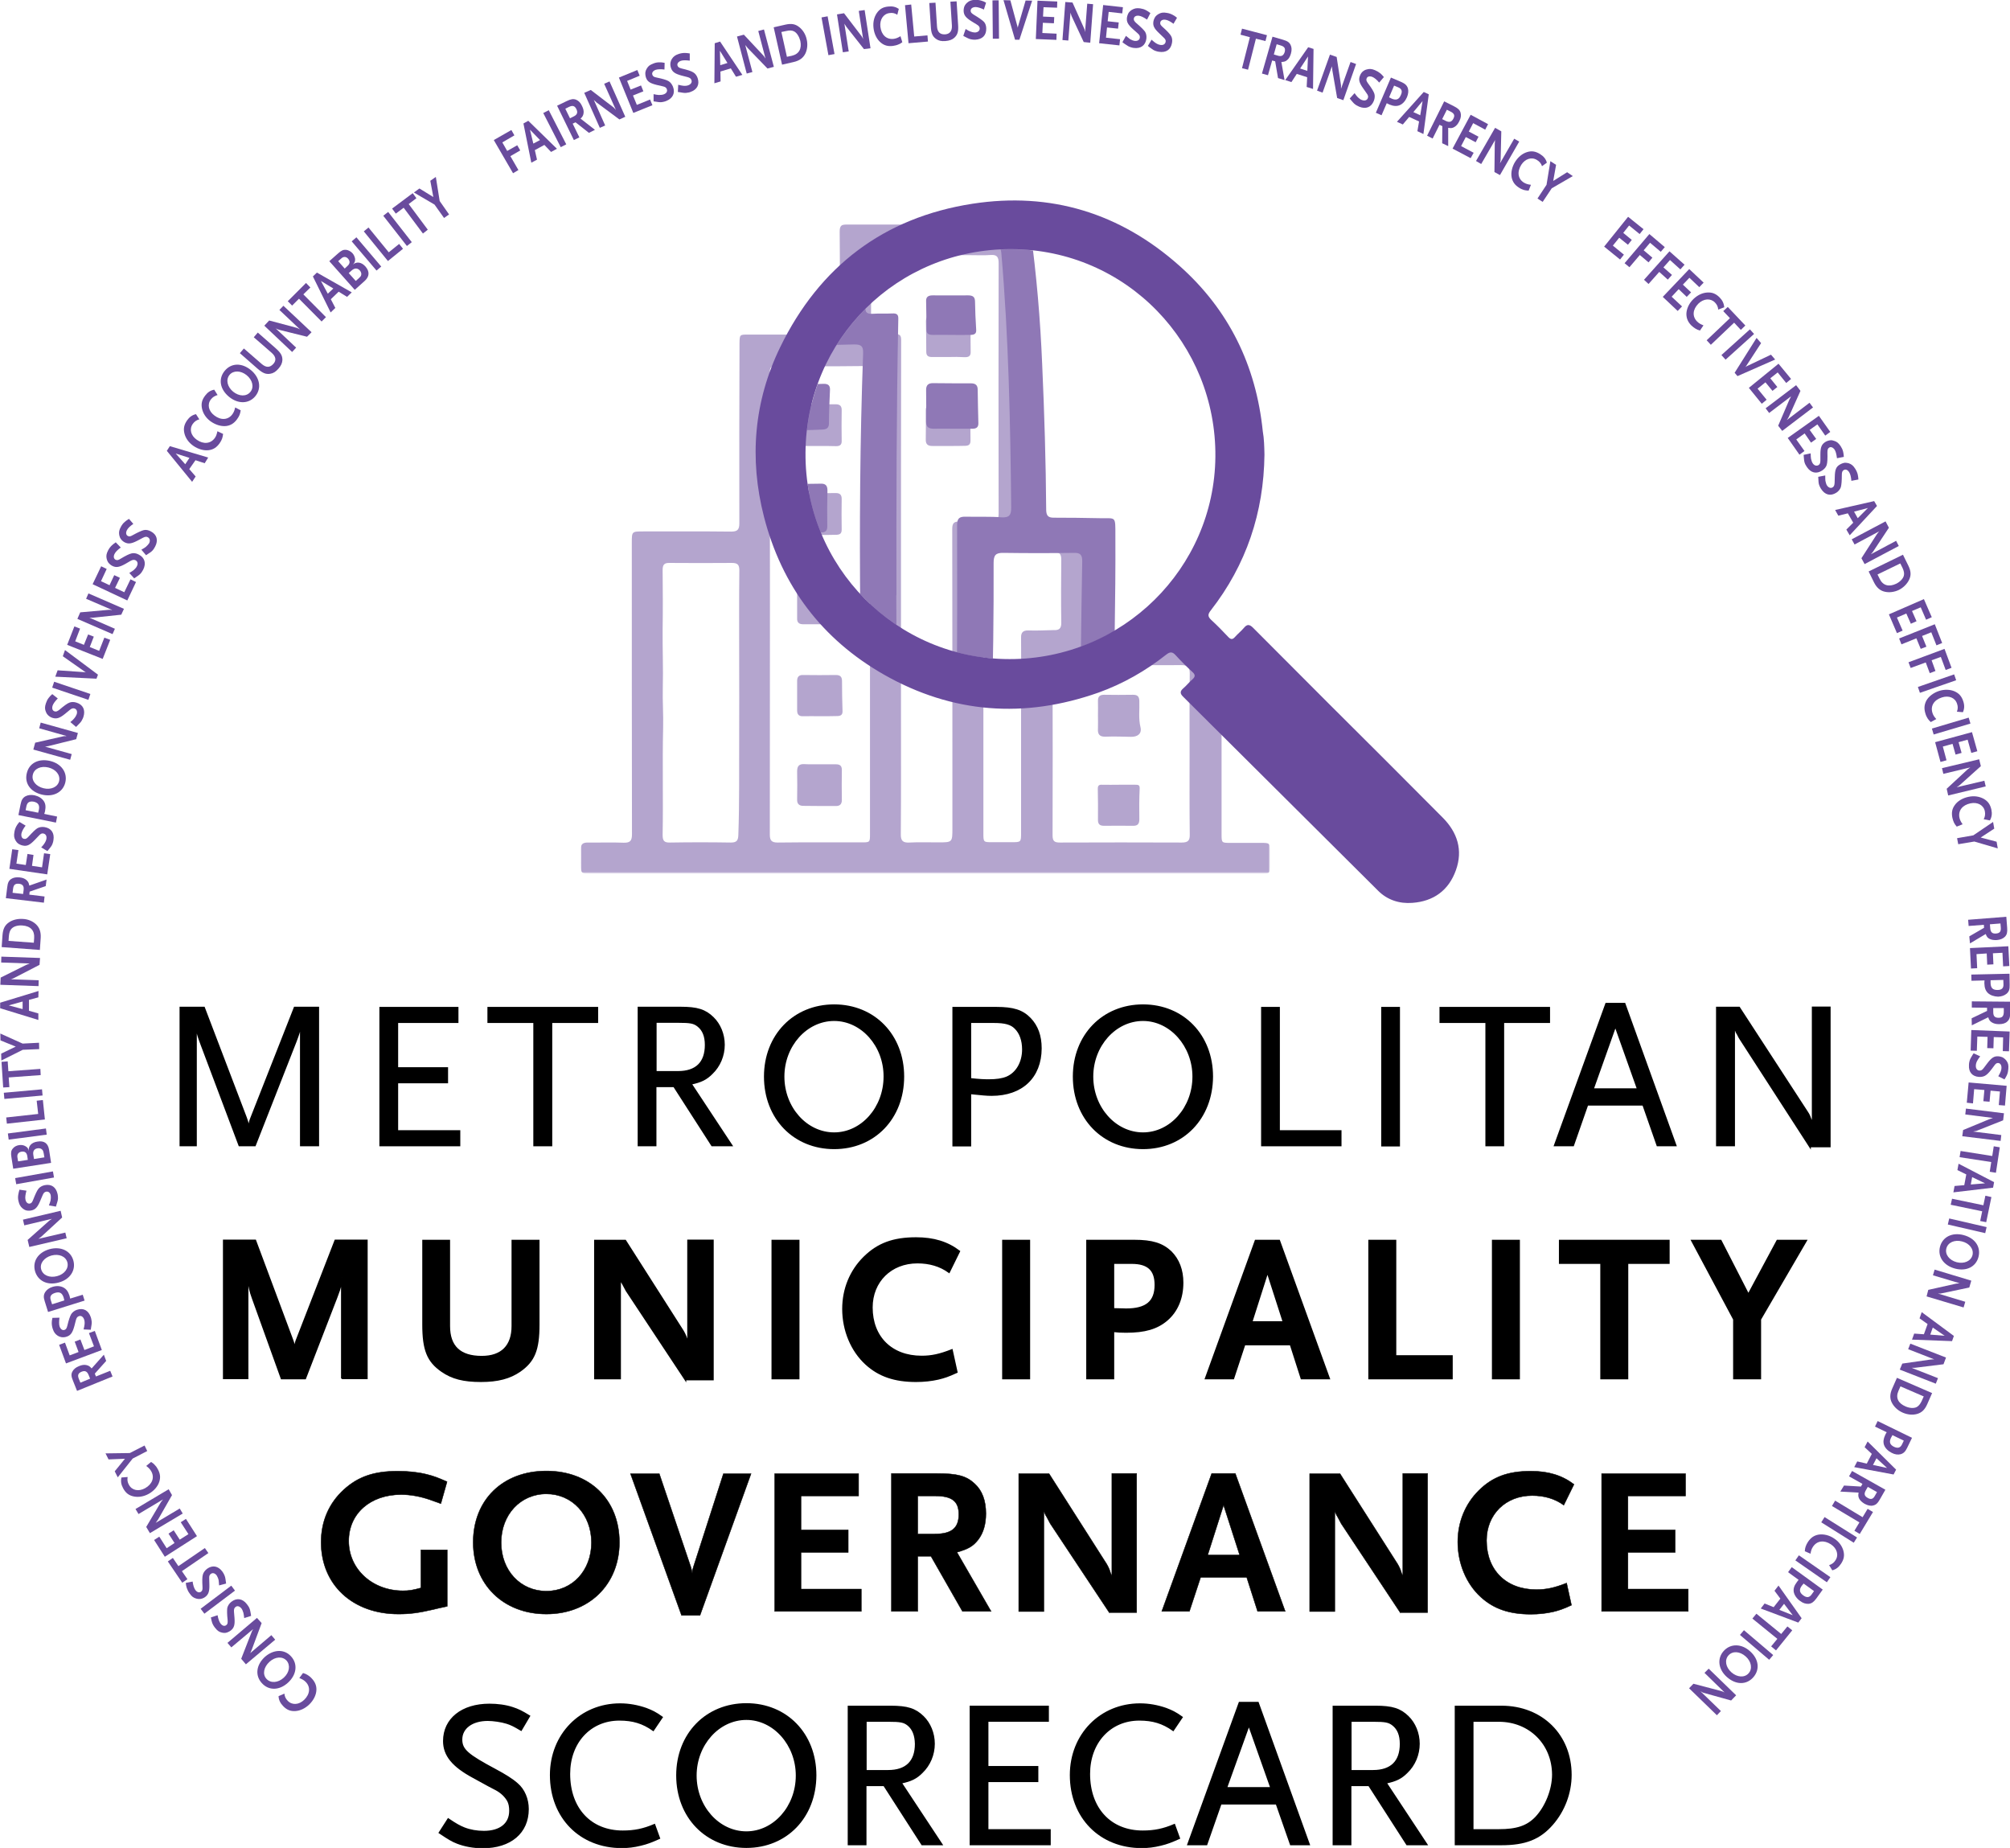<?xml version="1.0" encoding="utf-8"?>
<!-- Generator: Adobe Illustrator 27.0.1, SVG Export Plug-In . SVG Version: 6.00 Build 0)  -->
<svg version="1.1" id="Layer_1" xmlns="http://www.w3.org/2000/svg" xmlns:xlink="http://www.w3.org/1999/xlink" x="0px" y="0px"
	 viewBox="0 0 1200 1103" style="enable-background:new 0 0 1200 1103;" xml:space="preserve">
<style type="text/css">
	.st0{filter:url(#Adobe_OpacityMaskFilter);}
	.st1{clip-path:url(#SVGID_00000020378485182302516580000008906667536749874621_);}
	.st2{enable-background:new    ;}
	.st3{clip-path:url(#SVGID_00000020378485182302516580000008906667536749874621_);fill:#FFFFFF;}
	.st4{mask:url(#SVGID_1_);}
	.st5{clip-path:url(#SVGID_00000168807959623401686380000011440435475627002255_);fill:#B4A5CE;}
	.st6{fill:none;stroke:#000000;stroke-miterlimit:10;}
	.st7{fill:none;stroke:#000000;stroke-width:0.25;stroke-miterlimit:10;}
	.st8{fill:#694B9D;}
	.st9{clip-path:url(#SVGID_00000134213477125663956940000015805033994053638329_);fill:#8F78B6;}
</style>
<g>
	<g>
		<defs>
			<filter id="Adobe_OpacityMaskFilter" filterUnits="userSpaceOnUse" x="346.8" y="133.9" width="411.4" height="387.4">
				
					<feColorMatrix  type="matrix" values="-1 0 0 0 1  0 -1 0 0 1  0 0 -1 0 1  0 0 0 1 0" color-interpolation-filters="sRGB" result="source"/>
				<feFlood  style="flood-color:white;flood-opacity:1" result="back"/>
				<feBlend  in="source" in2="back" mode="normal"/>
			</filter>
		</defs>
		<mask maskUnits="userSpaceOnUse" x="346.8" y="133.9" width="411.4" height="387.4" id="SVGID_1_">
			<g class="st0">
				<g>
					<defs>
						<rect id="SVGID_00000181804180526726449600000003601287731956819856_" x="346.8" y="133.9" width="411.4" height="387.4"/>
					</defs>
					<clipPath id="SVGID_00000051383599306619196600000014488545981829989302_">
						<use xlink:href="#SVGID_00000181804180526726449600000003601287731956819856_"  style="overflow:visible;"/>
					</clipPath>
					
						<rect x="346.6" y="133.8" style="clip-path:url(#SVGID_00000051383599306619196600000014488545981829989302_);" width="411.5" height="387.5"/>
					<g class="st2">
						<path style="clip-path:url(#SVGID_00000051383599306619196600000014488545981829989302_);fill:#FFFFFF;" d="M602.7,393.4
							c67.5,0.1,122.3-54.1,122.9-120.8c0.6-67-52.6-123.7-122-123.9c-67.9-0.1-122.2,53.7-122.7,121.4
							C480.3,338.3,535.1,393.4,602.7,393.4"/>
					</g>
				</g>
			</g>
		</mask>
		<g class="st4">
			<g>
				<defs>
					<rect id="SVGID_00000079449599007618702280000013484428938414234753_" x="346.8" y="133.9" width="411.4" height="387.4"/>
				</defs>
				<clipPath id="SVGID_00000111167221955641983000000005656667426048587455_">
					<use xlink:href="#SVGID_00000079449599007618702280000013484428938414234753_"  style="overflow:visible;"/>
				</clipPath>
				<path style="clip-path:url(#SVGID_00000111167221955641983000000005656667426048587455_);fill:#B4A5CE;" d="M544,134
					c-12.8-0.2-25.5,0-38.3-0.1c-3.4,0-4.4,0.9-4.4,4.4c0.2,18.6,0.1,37.3,0.1,55.9c0,5.5,0,5.5-5.6,5.5c-16.4,0-32.8,0-49.2,0
					c-5,0-5,0-5.1,5.2c-0.1,35.8-0.2,71.6-0.1,107.5c0,3.8-1.2,4.9-4.9,4.9c-17.5-0.2-34.9-0.1-52.4-0.1c-6.9,0-6.9,0-6.9,6.8
					c0,58,0,115.9,0.1,173.9c0,3.9-1,5.2-5,5.1c-7.2-0.3-14.3,0-21.5-0.1c-2.8,0-4.1,1-4,3.9c0.1,2.9,0,5.7,0,8.6c0,6,0,6.1,6,6.1
					c66.6,0,133.1,0,199.7,0c45.3,0,90.7,0,136,0c21.5,0,43,0,64.5,0c5.1,0,5.2-0.1,5.2-5.3c0-2.5,0-4.9,0-7.4c0-5.7,0-5.7-5.6-5.7
					c-6,0-12,0-18,0c-5.3,0-5.3,0-5.3-5.4c0-38.5,0-77.1,0-115.6c0-5.4-0.1-5.5-5.4-5.5c-21.9,0-43.8,0-65.6,0c-5.7,0-5.7,0-5.7-5.6
					c0-16.8,0-33.6,0-50.4c0-10.4,0.4-8.8-8.7-8.9c-8.5-0.1-16.9-0.1-25.4,0c-2.8,0-3.9-0.9-3.9-3.8c0.1-26-0.2-52.1,0.2-78.1
					c0.4-30.2,0-60.4,0.3-90.6c0-3.6-1.1-5.1-5-5c-12.8,0.2-25.5,0-38.3,0.1 M441.3,392.3c0,16,0.1,32,0,48
					c-0.1,19.4,0.2,38.7-0.5,58.1c-0.1,3.4-1.1,4.5-4.5,4.5c-12.1-0.2-24.2-0.2-36.3,0c-3.5,0.1-4.4-1.1-4.4-4.5
					c0.4-21.3-0.2-42.7,0.3-64c0.2-7.9-0.4-15.9-0.2-23.8c0.3-11.6-0.2-23.2-0.1-34.8c0.2-11.8,0.1-23.7,0-35.5
					c0-3.2,0.9-4.4,4.2-4.3c12.4,0.1,24.7,0.1,37.1,0c3.4,0,4.5,1,4.5,4.5C441.2,357.7,441.3,375,441.3,392.3 M519.4,360.8
					c0,45.6,0,91.2,0,136.8c0,5.2,0,5.2-5.1,5.2c-16.7,0-33.3-0.1-50,0.1c-3.6,0-4.7-1.2-4.7-4.7c0.1-92,0.1-183.9,0-275.9
					c0-2.7,0.5-3.9,3.6-3.8c17.1,0.2,34.1,0.2,51.2,0c4.1,0,5,1.4,5,5.2C519.4,269.4,519.4,315.1,519.4,360.8 M573,311.3
					c-3.3-0.1-4.5,0.8-4.5,4.4c0.1,59.5,0.1,119.1,0.1,178.6c0,8.5,0,8.5-8.5,8.5c-5.7,0-11.5-0.2-17.2,0.1
					c-3.9,0.2-5.2-1.1-5.1-5.1c0.2-26,0.1-52.1,0.1-78.2c0-22.9,0-45.9,0-68.8h0c0-49.2,0-98.5,0.1-147.7c0-2.7-0.6-3.8-3.4-3.6
					c-3.5,0.2-7-0.1-10.5,0.1c-3,0.2-4.1-0.9-4.1-4c0.1-13,0.1-26.1,0-39.1c0-3.2,1-4.3,4.2-4.3c18.5,0.1,37,0.1,55.5,0.1
					c3.9,0,7.8,0.2,11.7-0.1c3.9-0.3,4.8,1.3,4.8,4.9c-0.1,49.8-0.1,99.5,0,149.3c0,3.6-0.9,5.1-4.8,5
					C585.2,311.2,579.1,311.5,573,311.3 M614,376.3c-3.2-0.1-4.5,1.2-4.4,4.3c0.1,7,0,14.1,0,21.1c0,31.8,0,63.5,0,95.3
					c0,5.7,0,5.7-5.9,5.7c-3.8,0-7.6,0-11.3,0c-5.3,0-5.3,0-5.3-5.5c0-27.1,0-54.2,0-81.3c0-27.1,0.1-54.2-0.1-81.3
					c0-3.9,1-5.2,5-5.1c12.4,0.2,24.7,0.2,37.1,0c3.5,0,4.5,1.2,4.5,4.5c-0.1,12.5-0.2,25,0,37.5c0.1,3.7-1.3,4.8-4.8,4.6
					C623.9,376.2,618.9,376.5,614,376.3 M705.5,502.9c-24.2-0.1-48.4-0.1-72.6,0c-3.3,0-4.5-0.7-4.5-4.3c0.1-32.3,0.1-64.5,0-96.8
					c0-3.8,1.2-4.8,4.9-4.8c23.9,0.1,47.9,0.1,71.8,0c3.8,0,5.2,0.9,5.2,5c-0.2,16-0.1,32-0.1,48h0c0,16-0.1,32,0.1,48
					C710.4,501.6,709.4,502.9,705.5,502.9 M489.5,319.3c-3.3,0-6.5,0-9.8,0c-2.5,0-3.9-0.9-3.9-3.6c0.1-5.9,0.1-11.7,0-17.6
					c0-2.6,1-3.8,3.7-3.8c6.5,0.1,13,0.1,19.5,0c2.4,0,3.5,1,3.5,3.5c-0.1,6.1-0.1,12.2,0,18.3c0,2.3-1,3-3,3.1
					C496.3,319.3,492.9,319.3,489.5,319.3L489.5,319.3z M488.8,266.2c-3.1,0-6.2,0-9.4,0c-2.2,0-3.4-0.7-3.4-3.1
					c0-6.1-0.1-12.2-0.2-18.3c0-2.4,1.1-3.5,3.6-3.5c6.5,0,13,0.1,19.5,0c2.7,0,3.7,1.2,3.6,3.8c-0.1,6-0.1,12,0,18
					c0.1,2.5-1.2,3.2-3.3,3.2C495.8,266.2,492.3,266.2,488.8,266.2L488.8,266.2z M489.3,456.2c3.2,0,6.5,0,9.7,0
					c2.4,0,3.6,0.8,3.6,3.4c-0.1,6-0.1,12,0,17.9c0,2.5-1.2,3.6-3.5,3.6c-6.5,0-13,0-19.5-0.1c-2.5,0-3.8-1.2-3.7-3.8
					c0.1-5.6,0.1-11.2,0-16.8c0-3.1,1.1-4.5,4.4-4.3C483.3,456.3,486.3,456.1,489.3,456.2L489.3,456.2z M489.5,427.5
					c-3.4,0-6.8-0.1-10.1,0c-2.5,0.1-3.5-1.1-3.5-3.5c0-5.9,0-11.7,0-17.6c0-2.4,1.1-3.6,3.6-3.5c6.5,0.1,13,0.1,19.5,0
					c2.7,0,3.7,1.1,3.7,3.7c0,6,0.1,11.9,0.3,17.9c0.1,2.3-1.3,2.9-3.2,2.9C496.3,427.5,492.9,427.5,489.5,427.5L489.5,427.5z
					 M489.6,348.1c3.2,0,6.5,0.1,9.7,0c2.3-0.1,3.3,1,3.3,3.3c0,6,0,12,0,17.9c0,2.3-1.1,3.3-3.3,3.3c-6.6,0-13.3,0-19.9,0
					c-2.4,0-3.6-1.1-3.5-3.5c0-5.8,0-11.7,0-17.5c0-2.4,1-3.5,3.5-3.5C482.8,348.1,486.2,348.1,489.6,348.1 M655.5,427
					c0-2.9,0.1-5.7,0-8.6c-0.1-2.7,1.2-3.7,3.7-3.7c5.7,0.1,11.4,0.1,17.2,0c2.6,0,3.7,0.9,3.8,3.6c0.2,5.3-0.6,10.5,0.7,15.8
					c0.9,3.8-1.7,5.8-5.8,5.7c-4.9-0.1-9.9-0.3-14.8-0.1c-3.8,0.2-5.1-1.3-4.8-5C655.6,432.2,655.5,429.6,655.5,427 M668.1,468.4
					c3.3,0,6.5,0,9.8,0c1.6,0,2.6,0.1,2.5,2.3c-0.3,6.1-0.3,12.2-0.2,18.3c0,2.9-1.1,4-3.9,3.9c-5.7-0.1-11.4,0-17.2,0
					c-2.3,0-3.6-0.8-3.6-3.4c0.1-6.2,0-12.5-0.1-18.7c0-1.9,0.7-2.5,2.5-2.4c3.4,0.1,6.8,0,10.1,0V468.4z M566.4,266.2
					c-3.3,0-6.5,0-9.8,0c-2.5,0-3.9-0.9-3.9-3.6c0.1-5.9,0.1-11.7,0-17.6c0-2.6,1-3.8,3.7-3.8c6.5,0.1,13,0.1,19.5,0
					c2.4,0,3.5,1,3.5,3.5c-0.1,6.1-0.1,12.2,0,18.3c0,2.3-1,3-3,3.1C573.2,266.2,569.8,266.2,566.4,266.2L566.4,266.2z M565.8,213.1
					c-3.1,0-6.2,0-9.4,0c-2.2,0-3.4-0.7-3.4-3.1c0-6.1-0.1-12.2-0.2-18.3c0-2.4,1.1-3.5,3.6-3.5c6.5,0,13,0.1,19.5,0
					c2.7,0,3.7,1.2,3.6,3.8c-0.1,6-0.1,12,0,18c0.1,2.5-1.2,3.2-3.3,3.2C572.8,213,569.3,213,565.8,213.1L565.8,213.1z"/>
			</g>
		</g>
		<path d="M179.6,683.7v-72c-0.9,4.2-1.4,5.6-3.1,10.1l-24.3,61.9h-9.3l-22.7-60.3c-1.7-4.6-2.2-5.9-3.2-11v71.3h-9.3v-82.3h14.1
			l25.1,65.8c1.2,3.4,1.2,3.9,1.6,6.2c0.5-3.2,0.6-4,1.5-6.2l25.9-65.8h14.1v82.3H179.6z"/>
		<path class="st6" d="M179.6,683.7v-72c-0.9,4.2-1.4,5.6-3.1,10.1l-24.3,61.9h-9.3l-22.7-60.3c-1.7-4.6-2.2-5.9-3.2-11v71.3h-9.3
			v-82.3h14.1l25.1,65.8c1.2,3.4,1.2,3.9,1.6,6.2c0.5-3.2,0.6-4,1.5-6.2l25.9-65.8h14.1v82.3H179.6z"/>
		<polygon points="227,683.7 227,601.5 273.2,601.5 273.2,610.1 237.2,610.1 237.2,637.5 267,637.5 267,646.1 237.2,646.1 
			237.2,675.1 274.3,675.1 274.3,683.7 		"/>
		<polygon class="st6" points="227,683.7 227,601.5 273.2,601.5 273.2,610.1 237.2,610.1 237.2,637.5 267,637.5 267,646.1 
			237.2,646.1 237.2,675.1 274.3,675.1 274.3,683.7 		"/>
		<polygon points="329.2,610.1 329.2,683.7 318.9,683.7 318.9,610.1 291.5,610.1 291.5,601.5 356.6,601.5 356.6,610.1 		"/>
		<polygon class="st6" points="329.2,610.1 329.2,683.7 318.9,683.7 318.9,610.1 291.5,610.1 291.5,601.5 356.6,601.5 356.6,610.1 
					"/>
		<path d="M425.1,683.7l-22.7-35.3h-11v35.3h-10.2v-82.3h25.1c10,0,14.7,1.5,19.4,6.1c4,3.9,6.5,9.8,6.5,16.1
			c0,6.5-2.6,12.7-7.2,17.1c-3.4,3.4-6.4,4.9-12.5,6.2l24.3,36.8H425.1z M416.8,612.4c-2.5-2-4.6-2.4-12-2.4h-13.3v29.8h13.3
			c10.8,0,16.5-5.5,16.5-16.1C421.3,618.5,419.8,614.8,416.8,612.4"/>
		<path class="st6" d="M425.1,683.7l-22.7-35.3h-11v35.3h-10.2v-82.3h25.1c10,0,14.7,1.5,19.4,6.1c4,3.9,6.5,9.8,6.5,16.1
			c0,6.5-2.6,12.7-7.2,17.1c-3.4,3.4-6.4,4.9-12.5,6.2l24.3,36.8H425.1z M416.8,612.4c-2.5-2-4.6-2.4-12-2.4h-13.3v29.8h13.3
			c10.8,0,16.5-5.5,16.5-16.1C421.3,618.5,419.8,614.8,416.8,612.4z"/>
		<path d="M498,685.4c-23.9,0-41.4-17.9-41.4-42.8c0-24.7,17.5-42.6,41.4-42.6c23.9,0,41.3,17.9,41.3,42.6
			C539.3,667.4,522,685.4,498,685.4 M498,608.9c-16.6,0-30.2,15.2-30.2,33.7c0,18.6,13.6,33.8,30.2,33.8c16.5,0,30-15.2,30-33.8
			C528.1,624.2,514.5,608.9,498,608.9"/>
		<path class="st6" d="M498,685.4c-23.9,0-41.4-17.9-41.4-42.8c0-24.7,17.5-42.6,41.4-42.6c23.9,0,41.3,17.9,41.3,42.6
			C539.3,667.4,522,685.4,498,685.4z M498,608.9c-16.6,0-30.2,15.2-30.2,33.7c0,18.6,13.6,33.8,30.2,33.8c16.5,0,30-15.2,30-33.8
			C528.1,624.2,514.5,608.9,498,608.9z"/>
		<path d="M592,653.6c-3.2,0-5.5-0.3-12.7-1v31.2h-10.2v-82.3h25.8c10,0,15.5,1.7,20.1,6.5c4.2,4.4,6.4,10.1,6.4,17.8
			C621.3,643,610.1,653.6,592,653.6 M606.1,613.6c-2.5-2.5-6.1-3.5-12.7-3.5h-14.1V644c5.7,0.6,8.1,0.7,11,0.7c4.6,0,8-0.5,10.7-1.6
			c6-2.5,9.7-9,9.7-16.7C610.7,621,609.1,616.5,606.1,613.6"/>
		<path class="st6" d="M592,653.6c-3.2,0-5.5-0.3-12.7-1v31.2h-10.2v-82.3h25.8c10,0,15.5,1.7,20.1,6.5c4.2,4.4,6.4,10.1,6.4,17.8
			C621.3,643,610.1,653.6,592,653.6z M606.1,613.6c-2.5-2.5-6.1-3.5-12.7-3.5h-14.1V644c5.7,0.6,8.1,0.7,11,0.7
			c4.6,0,8-0.5,10.7-1.6c6-2.5,9.7-9,9.7-16.7C610.7,621,609.1,616.5,606.1,613.6z"/>
		<path d="M682.4,685.4c-23.9,0-41.4-17.9-41.4-42.8c0-24.7,17.5-42.6,41.4-42.6c23.9,0,41.3,17.9,41.3,42.6
			C723.6,667.4,706.3,685.4,682.4,685.4 M682.4,608.9c-16.6,0-30.2,15.2-30.2,33.7c0,18.6,13.6,33.8,30.2,33.8
			c16.5,0,30-15.2,30-33.8C712.4,624.2,698.8,608.9,682.4,608.9"/>
		<path class="st6" d="M682.4,685.4c-23.9,0-41.4-17.9-41.4-42.8c0-24.7,17.5-42.6,41.4-42.6c23.9,0,41.3,17.9,41.3,42.6
			C723.6,667.4,706.3,685.4,682.4,685.4z M682.4,608.9c-16.6,0-30.2,15.2-30.2,33.7c0,18.6,13.6,33.8,30.2,33.8
			c16.5,0,30-15.2,30-33.8C712.4,624.2,698.8,608.9,682.4,608.9z"/>
		<polygon points="753.4,683.7 753.4,601.5 763.6,601.5 763.6,675.1 800.4,675.1 800.4,683.7 		"/>
		<polygon class="st6" points="753.4,683.7 753.4,601.5 763.6,601.5 763.6,675.1 800.4,675.1 800.4,683.7 		"/>
		<rect x="825.1" y="601.5" width="10.2" height="82.3"/>
		<rect x="825.1" y="601.5" class="st6" width="10.2" height="82.3"/>
		<polygon points="897.5,610.1 897.5,683.7 887.3,683.7 887.3,610.1 859.9,610.1 859.9,601.5 924.9,601.5 924.9,610.1 		"/>
		<polygon class="st6" points="897.5,610.1 897.5,683.7 887.3,683.7 887.3,610.1 859.9,610.1 859.9,601.5 924.9,601.5 924.9,610.1 
					"/>
		<path d="M989.5,683.7l-8.5-24.3h-33.3l-8.5,24.3h-11l30.7-84.6h11l30.5,84.6H989.5z M964.4,612.4L951,650.1h26.8L964.4,612.4z"/>
		<path class="st6" d="M989.5,683.7l-8.5-24.3h-33.3l-8.5,24.3h-11l30.7-84.6h11l30.5,84.6H989.5z M964.4,612.4L951,650.1h26.8
			L964.4,612.4z"/>
		<path d="M1080.6,684.5l-41.5-64.2c-0.4-0.6-1-1.6-1.6-2.9c-0.5-0.9-0.9-1.4-1-1.9c-0.5-0.9-0.7-1.5-1.2-3.1v71.3H1025v-82.3h13.3
			l40.8,62.7c0.4,0.5,0.7,1.2,1.1,2c0.5,1.2,0.5,1.4,1.5,3.7c0.1,0.2,0.2,0.7,0.5,1.2v-69.7h10.2v83H1080.6z"/>
		<path class="st6" d="M1080.6,684.5l-41.5-64.2c-0.4-0.6-1-1.6-1.6-2.9c-0.5-0.9-0.9-1.4-1-1.9c-0.5-0.9-0.7-1.5-1.2-3.1v71.3H1025
			v-82.3h13.3l40.8,62.7c0.4,0.5,0.7,1.2,1.1,2c0.5,1.2,0.5,1.4,1.5,3.7c0.1,0.2,0.2,0.7,0.5,1.2v-69.7h10.2v83H1080.6z"/>
		<path d="M204.1,822.8v-60.3c-0.6,4.2-0.5,4.9-3.1,11.7l-18.8,48.6h-14.1L150.9,775c-1.7-4.7-1.9-6.1-3.1-13.1v60.8h-14.2v-82.3
			h18.8l21.9,58.7c0.9,2.4,1.2,3.2,1.6,6.4c0.5-3.9,0.7-4.4,1.5-6.4l22.8-58.7H219v82.3H204.1z"/>
		<path class="st6" d="M204.1,822.8v-60.3c-0.6,4.2-0.5,4.9-3.1,11.7l-18.8,48.6h-14.1L150.9,775c-1.7-4.7-1.9-6.1-3.1-13.1v60.8
			h-14.2v-82.3h18.8l21.9,58.7c0.9,2.4,1.2,3.2,1.6,6.4c0.5-3.9,0.7-4.4,1.5-6.4l22.8-58.7H219v82.3H204.1z"/>
		<path d="M310.3,818.4c-6,4.1-13,6-23.2,6c-10.3,0-17.1-1.7-23.3-6c-8.5-5.9-11.2-12.7-11.2-27.8v-50.1h15.6v51
			c0,12.2,6.4,18.3,19.4,18.3c12,0,18.3-6.5,18.3-18.3v-51h15.7v50.1C321.6,805.7,318.9,812.4,310.3,818.4"/>
		<path class="st6" d="M310.3,818.4c-6,4.1-13,6-23.2,6c-10.3,0-17.1-1.7-23.3-6c-8.5-5.9-11.2-12.7-11.2-27.8v-50.1h15.6v51
			c0,12.2,6.4,18.3,19.4,18.3c12,0,18.3-6.5,18.3-18.3v-51h15.7v50.1C321.6,805.7,318.9,812.4,310.3,818.4z"/>
		<path d="M409.2,823.5L374,770.3c-0.3-0.4-0.7-1.5-1.7-3.2c-0.5-1-0.9-1.6-1-1.7c-0.5-1-0.7-1.5-1.1-2.9v60.3h-15v-82.3h18.1
			l34.5,54.1c0.1,0.2,0.5,0.9,0.9,1.7c0.4,0.9,0.6,1.4,0.7,1.6l0.7,2.1l0.7,1.5v-61.1h14.8v83H409.2z"/>
		<path class="st6" d="M409.2,823.5L374,770.3c-0.3-0.4-0.7-1.5-1.7-3.2c-0.5-1-0.9-1.6-1-1.7c-0.5-1-0.7-1.5-1.1-2.9v60.3h-15
			v-82.3h18.1l34.5,54.1c0.1,0.2,0.5,0.9,0.9,1.7c0.4,0.9,0.6,1.4,0.7,1.6l0.7,2.1l0.7,1.5v-61.1h14.8v83H409.2z"/>
		<rect x="461.1" y="740.5" width="15.7" height="82.3"/>
		<rect x="461.1" y="740.5" class="st6" width="15.7" height="82.3"/>
		<path d="M566.6,759.3c-5.4-3.9-11.7-5.7-18.9-5.7c-15.8,0-27.2,11.2-27.2,26.8c0,17.7,11.7,29.3,29.7,29.3c5.9,0,10.7-1,18.1-3.9
			l2.9,13.2c-5.2,2.4-7.4,3.1-11.1,4c-4,0.9-8.4,1.4-13.2,1.4c-12.8,0-22.1-3.2-29.8-10.2c-8.7-7.9-13.8-20.1-13.8-32.9
			c0-12,4.5-22.8,12.6-30.8c8.2-8.1,17.4-11.5,31-11.5c10.5,0,18.7,2.5,25.8,7.9L566.6,759.3z"/>
		<path class="st6" d="M566.6,759.3c-5.4-3.9-11.7-5.7-18.9-5.7c-15.8,0-27.2,11.2-27.2,26.8c0,17.7,11.7,29.3,29.7,29.3
			c5.9,0,10.7-1,18.1-3.9l2.9,13.2c-5.2,2.4-7.4,3.1-11.1,4c-4,0.9-8.4,1.4-13.2,1.4c-12.8,0-22.1-3.2-29.8-10.2
			c-8.7-7.9-13.8-20.1-13.8-32.9c0-12,4.5-22.8,12.6-30.8c8.2-8.1,17.4-11.5,31-11.5c10.5,0,18.7,2.5,25.8,7.9L566.6,759.3z"/>
		<rect x="598.8" y="740.5" width="15.7" height="82.3"/>
		<rect x="598.8" y="740.5" class="st6" width="15.7" height="82.3"/>
		<path d="M696.6,787.9c-5.9,5-13.1,7.1-24.3,7.1c-3.1,0-4.9-0.1-7.6-0.4v28.2H649v-82.3h28.2c10.7,0,16.7,1.9,21.8,6.7
			c4.6,4.6,7,10.8,7,18.4C706,774.8,702.8,782.6,696.6,787.9 M675.7,753.9h-11v27.4l4,0.1c1.7,0,2.9,0.1,3.5,0.1
			c12.2,0,17.6-4.5,17.6-14.6C689.8,758,685.4,753.9,675.7,753.9"/>
		<path class="st6" d="M696.6,787.9c-5.9,5-13.1,7.1-24.3,7.1c-3.1,0-4.9-0.1-7.6-0.4v28.2H649v-82.3h28.2c10.7,0,16.7,1.9,21.8,6.7
			c4.6,4.6,7,10.8,7,18.4C706,774.8,702.8,782.6,696.6,787.9z M675.7,753.9h-11v27.4l4,0.1c1.7,0,2.9,0.1,3.5,0.1
			c12.2,0,17.6-4.5,17.6-14.6C689.8,758,685.4,753.9,675.7,753.9z"/>
		<path d="M777,822.8l-6.5-20.3H743l-6.7,20.3h-16.5l29.8-82.3h14.1l29.8,82.3H777z M756.7,759.3l-9.5,29.8h19.1L756.7,759.3z"/>
		<path class="st6" d="M777,822.8l-6.5-20.3H743l-6.7,20.3h-16.5l29.8-82.3h14.1l29.8,82.3H777z M756.7,759.3l-9.5,29.8h19.1
			L756.7,759.3z"/>
		<polygon points="817.4,822.8 817.4,740.5 833.1,740.5 833.1,809.4 866.8,809.4 866.8,822.8 		"/>
		<polygon class="st6" points="817.4,822.8 817.4,740.5 833.1,740.5 833.1,809.4 866.8,809.4 866.8,822.8 		"/>
		<rect x="891.2" y="740.5" width="15.7" height="82.3"/>
		<rect x="891.2" y="740.5" class="st6" width="15.7" height="82.3"/>
		<polygon points="971.6,753.9 971.6,822.8 955.9,822.8 955.9,753.9 931.2,753.9 931.2,740.5 996.3,740.5 996.3,753.9 		"/>
		<polygon class="st6" points="971.6,753.9 971.6,822.8 955.9,822.8 955.9,753.9 931.2,753.9 931.2,740.5 996.3,740.5 996.3,753.9 
					"/>
		<polygon points="1050.9,787.5 1050.9,822.8 1035.2,822.8 1035.2,787.5 1010.1,740.5 1027.3,740.5 1043.8,772.7 1061.1,740.5 
			1078.3,740.5 		"/>
		<polygon class="st6" points="1050.9,787.5 1050.9,822.8 1035.2,822.8 1035.2,787.5 1010.1,740.5 1027.3,740.5 1043.8,772.7 
			1061.1,740.5 1078.3,740.5 		"/>
		<path d="M258.6,960.7c-8.7,2-13.8,2.7-20.7,2.7c-27.3,0-46.2-17.4-46.2-42.9c0-12.5,4.7-23.3,13.6-31.4c8.5-7.7,17.9-11,32.2-11
			c6,0,12,0.6,17.2,1.9c4,1,6.5,1.9,12.2,4.4l-3.7,13.1c-3-1.1-5.2-1.9-6.7-2.4c-5.9-2-11.7-3-17-3c-18.4,0-31.3,11.3-31.3,27.7
			c0,16.8,14.1,29.7,32.4,29.7c3.7,0,5.9-0.4,10.7-1.7v-22.7H267v33.7C263.2,959.6,260.5,960.2,258.6,960.7"/>
		<path class="st7" d="M258.6,960.7c-8.7,2-13.8,2.7-20.7,2.7c-27.3,0-46.2-17.4-46.2-42.9c0-12.5,4.7-23.3,13.6-31.4
			c8.5-7.7,17.9-11,32.2-11c6,0,12,0.6,17.2,1.9c4,1,6.5,1.9,12.2,4.4l-3.7,13.1c-3-1.1-5.2-1.9-6.7-2.4c-5.9-2-11.7-3-17-3
			c-18.4,0-31.3,11.3-31.3,27.7c0,16.8,14.1,29.7,32.4,29.7c3.7,0,5.9-0.4,10.7-1.7v-22.7H267v33.7
			C263.2,959.6,260.5,960.2,258.6,960.7z"/>
		<path d="M326.2,963.4c-25.7,0-43.7-17.7-43.7-42.8c0-25.4,17.7-42.6,43.7-42.6c25.9,0,43.6,17.2,43.6,42.6
			C369.8,945.7,351.7,963.4,326.2,963.4 M326.2,891.7c-15.6,0-27,12.5-27,29c0,16.7,11.5,29,27,29c15.5,0,26.9-12.3,26.9-29
			C353.1,904.1,341.6,891.7,326.2,891.7"/>
		<path class="st7" d="M326.2,963.4c-25.7,0-43.7-17.7-43.7-42.8c0-25.4,17.7-42.6,43.7-42.6c25.9,0,43.6,17.2,43.6,42.6
			C369.8,945.7,351.7,963.4,326.2,963.4z M326.2,891.7c-15.6,0-27,12.5-27,29c0,16.7,11.5,29,27,29c15.5,0,26.9-12.3,26.9-29
			C353.1,904.1,341.6,891.7,326.2,891.7z"/>
		<path d="M417.9,964.2h-11l-30.5-84.6h17.2l18.8,55.6c0.4,1.2,0.7,2.6,0.9,3.9c0-1.1,0.1-2,0.7-3.9l17.9-55.6h16.5L417.9,964.2z"/>
		<path class="st7" d="M417.9,964.2h-11l-30.5-84.6h17.2l18.8,55.6c0.4,1.2,0.7,2.6,0.9,3.9c0-1.1,0.1-2,0.7-3.9l17.9-55.6h16.5
			L417.9,964.2z"/>
		<polygon points="462.5,961.8 462.5,879.6 512.6,879.6 512.6,892.9 478.2,892.9 478.2,913.2 506.4,913.2 506.4,926.6 478.2,926.6 
			478.2,948.5 514.2,948.5 514.2,961.8 		"/>
		<polygon class="st7" points="462.5,961.8 462.5,879.6 512.6,879.6 512.6,892.9 478.2,892.9 478.2,913.2 506.4,913.2 506.4,926.6 
			478.2,926.6 478.2,948.5 514.2,948.5 514.2,961.8 		"/>
		<path d="M574.6,961.8l-18.8-32.9h-7.9v32.9h-15.7v-82.3h27.4c12,0,17.4,1.5,22.3,6.1c4.5,4.1,6.7,10.1,6.7,17.8
			c0,6.4-1.5,11.5-4.5,15.5c-3.1,4-6,5.7-12.8,7.6l20.4,35.3H574.6z M558.1,892.9h-10.2v22.7h10.2c10,0,14.3-3.5,14.3-11.7
			C572.4,896,568.3,892.9,558.1,892.9"/>
		<path class="st7" d="M574.6,961.8l-18.8-32.9h-7.9v32.9h-15.7v-82.3h27.4c12,0,17.4,1.5,22.3,6.1c4.5,4.1,6.7,10.1,6.7,17.8
			c0,6.4-1.5,11.5-4.5,15.5c-3.1,4-6,5.7-12.8,7.6l20.4,35.3H574.6z M558.1,892.9h-10.2v22.7h10.2c10,0,14.3-3.5,14.3-11.7
			C572.4,896,568.3,892.9,558.1,892.9z"/>
		<path d="M662.3,962.6L627,909.4c-0.3-0.4-0.7-1.5-1.7-3.2c-0.5-1-0.9-1.6-1-1.7c-0.5-1-0.7-1.5-1.1-2.9v60.3h-15v-82.3h18.1
			l34.5,54.1c0.1,0.2,0.5,0.9,0.9,1.7c0.4,0.9,0.6,1.4,0.7,1.6l0.7,2.1l0.7,1.5v-61.1h14.8v83H662.3z"/>
		<path class="st7" d="M662.3,962.6L627,909.4c-0.3-0.4-0.7-1.5-1.7-3.2c-0.5-1-0.9-1.6-1-1.7c-0.5-1-0.7-1.5-1.1-2.9v60.3h-15
			v-82.3h18.1l34.5,54.1c0.1,0.2,0.5,0.9,0.9,1.7c0.4,0.9,0.6,1.4,0.7,1.6l0.7,2.1l0.7,1.5v-61.1h14.8v83H662.3z"/>
		<path d="M750.8,961.8l-6.5-20.3h-27.5l-6.7,20.3h-16.5l29.8-82.3h14.1l29.8,82.3H750.8z M730.5,898.4l-9.5,29.8h19.1L730.5,898.4z
			"/>
		<path class="st7" d="M750.8,961.8l-6.5-20.3h-27.5l-6.7,20.3h-16.5l29.8-82.3h14.1l29.8,82.3H750.8z M730.5,898.4l-9.5,29.8h19.1
			L730.5,898.4z"/>
		<path d="M836,962.6l-35.3-53.2c-0.3-0.4-0.7-1.5-1.7-3.2c-0.5-1-0.9-1.6-1-1.7c-0.5-1-0.7-1.5-1.1-2.9v60.3h-15v-82.3H800
			l34.5,54.1c0.1,0.2,0.5,0.9,0.9,1.7c0.4,0.9,0.6,1.4,0.7,1.6l0.7,2.1l0.7,1.5v-61.1h14.8v83H836z"/>
		<path class="st7" d="M836,962.6l-35.3-53.2c-0.3-0.4-0.7-1.5-1.7-3.2c-0.5-1-0.9-1.6-1-1.7c-0.5-1-0.7-1.5-1.1-2.9v60.3h-15v-82.3
			H800l34.5,54.1c0.1,0.2,0.5,0.9,0.9,1.7c0.4,0.9,0.6,1.4,0.7,1.6l0.7,2.1l0.7,1.5v-61.1h14.8v83H836z"/>
		<path d="M933.6,898.4c-5.4-3.9-11.7-5.7-18.9-5.7c-15.8,0-27.2,11.2-27.2,26.8c0,17.7,11.7,29.3,29.7,29.3c5.9,0,10.7-1,18.1-3.9
			l2.9,13.2c-5.2,2.4-7.4,3.1-11.1,4c-4,0.9-8.4,1.4-13.2,1.4c-12.8,0-22.1-3.2-29.8-10.2c-8.7-7.9-13.8-20.1-13.8-32.9
			c0-12,4.5-22.8,12.6-30.8c8.2-8.1,17.4-11.5,31-11.5c10.5,0,18.7,2.5,25.8,7.9L933.6,898.4z"/>
		<path class="st7" d="M933.6,898.4c-5.4-3.9-11.7-5.7-18.9-5.7c-15.8,0-27.2,11.2-27.2,26.8c0,17.7,11.7,29.3,29.7,29.3
			c5.9,0,10.7-1,18.1-3.9l2.9,13.2c-5.2,2.4-7.4,3.1-11.1,4c-4,0.9-8.4,1.4-13.2,1.4c-12.8,0-22.1-3.2-29.8-10.2
			c-8.7-7.9-13.8-20.1-13.8-32.9c0-12,4.5-22.8,12.6-30.8c8.2-8.1,17.4-11.5,31-11.5c10.5,0,18.7,2.5,25.8,7.9L933.6,898.4z"/>
		<polygon points="956.2,961.8 956.2,879.6 1006.3,879.6 1006.3,892.9 971.9,892.9 971.9,913.2 1000.1,913.2 1000.1,926.6 
			971.9,926.6 971.9,948.5 1007.9,948.5 1007.9,961.8 		"/>
		<polygon class="st7" points="956.2,961.8 956.2,879.6 1006.3,879.6 1006.3,892.9 971.9,892.9 971.9,913.2 1000.1,913.2 
			1000.1,926.6 971.9,926.6 971.9,948.5 1007.9,948.5 1007.9,961.8 		"/>
		<path d="M311.1,1032.6c-4.2-2.5-6-3.4-8.6-4.2c-3.1-1-8.1-1.7-11.3-1.7c-9.3,0-15.7,4.6-15.7,11.6c0,6.1,3.6,9.2,20.3,18.1
			c5.6,3,10,5.7,13,8.4c4,3.4,6.4,9,6.4,15c0,14.1-10.5,22.9-27,22.9c-5.6,0-10.8-1-15.2-2.7c-3.1-1.2-5.2-2.5-10.6-6.1l5.2-8.1
			c4.6,3.1,6.6,4.2,9.5,5.4c3.6,1.4,7.6,2.1,11.8,2.1c9.7,0,15.6-4.6,15.6-12.5c0-2.4-0.4-4.4-1.2-5.9c-1.4-2.5-3.7-4.9-7-6.7
			c-1.4-0.7-6-3.1-13.7-7.4c-12.3-6.6-17.6-13.1-17.6-21.6c0-13.1,10.8-21.8,27.2-21.8c4.7,0,9.6,0.6,13.8,2c3.4,1.1,5.4,2.1,10,4.9
			L311.1,1032.6z"/>
		<path class="st6" d="M311.1,1032.6c-4.2-2.5-6-3.4-8.6-4.2c-3.1-1-8.1-1.7-11.3-1.7c-9.3,0-15.7,4.6-15.7,11.6
			c0,6.1,3.6,9.2,20.3,18.1c5.6,3,10,5.7,13,8.4c4,3.4,6.4,9,6.4,15c0,14.1-10.5,22.9-27,22.9c-5.6,0-10.8-1-15.2-2.7
			c-3.1-1.2-5.2-2.5-10.6-6.1l5.2-8.1c4.6,3.1,6.6,4.2,9.5,5.4c3.6,1.4,7.6,2.1,11.8,2.1c9.7,0,15.6-4.6,15.6-12.5
			c0-2.4-0.4-4.4-1.2-5.9c-1.4-2.5-3.7-4.9-7-6.7c-1.4-0.7-6-3.1-13.7-7.4c-12.3-6.6-17.6-13.1-17.6-21.6
			c0-13.1,10.8-21.8,27.2-21.8c4.7,0,9.6,0.6,13.8,2c3.4,1.1,5.4,2.1,10,4.9L311.1,1032.6z"/>
		<path d="M390,1032.7c-6.2-4.4-12.2-6.2-20.2-6.2c-17.5,0-29.9,13.5-29.9,32.3c0,20.7,12.6,34.3,31.9,34.3c7,0,12.3-1.1,18.9-3.9
			l2.9,8c-5,2.2-7,3-11.1,4c-4.1,1-7.5,1.4-11.3,1.4c-24.8,0-42.4-17.8-42.4-43.1c0-24.1,17.8-42.3,41.4-42.3c5.4,0,10.6,1,15.5,2.7
			c3.6,1.4,5.4,2.2,9.5,5.1L390,1032.7z"/>
		<path class="st6" d="M390,1032.7c-6.2-4.4-12.2-6.2-20.2-6.2c-17.5,0-29.9,13.5-29.9,32.3c0,20.7,12.6,34.3,31.9,34.3
			c7,0,12.3-1.1,18.9-3.9l2.9,8c-5,2.2-7,3-11.1,4c-4.1,1-7.5,1.4-11.3,1.4c-24.8,0-42.4-17.8-42.4-43.1c0-24.1,17.8-42.3,41.4-42.3
			c5.4,0,10.6,1,15.5,2.7c3.6,1.4,5.4,2.2,9.5,5.1L390,1032.7z"/>
		<path d="M445.6,1102.5c-23.9,0-41.4-17.9-41.4-42.8c0-24.7,17.5-42.6,41.4-42.6c23.9,0,41.3,17.9,41.3,42.6
			C486.8,1084.6,469.5,1102.5,445.6,1102.5 M445.6,1026.1c-16.6,0-30.2,15.2-30.2,33.7c0,18.6,13.6,33.8,30.2,33.8
			c16.5,0,30-15.2,30-33.8C475.6,1041.3,462,1026.1,445.6,1026.1"/>
		<path class="st6" d="M445.6,1102.5c-23.9,0-41.4-17.9-41.4-42.8c0-24.7,17.5-42.6,41.4-42.6c23.9,0,41.3,17.9,41.3,42.6
			C486.8,1084.6,469.5,1102.5,445.6,1102.5z M445.6,1026.1c-16.6,0-30.2,15.2-30.2,33.7c0,18.6,13.6,33.8,30.2,33.8
			c16.5,0,30-15.2,30-33.8C475.6,1041.3,462,1026.1,445.6,1026.1z"/>
		<path d="M550.5,1100.9l-22.7-35.3h-11v35.3h-10.2v-82.3h25.1c10,0,14.7,1.5,19.4,6.1c4,3.9,6.5,9.8,6.5,16.1
			c0,6.5-2.6,12.7-7.2,17.1c-3.4,3.4-6.4,4.9-12.5,6.2l24.3,36.8H550.5z M542.2,1029.6c-2.5-2-4.6-2.4-12-2.4h-13.3v29.8h13.3
			c10.8,0,16.5-5.5,16.5-16.1C546.6,1035.7,545.1,1032,542.2,1029.6"/>
		<path class="st6" d="M550.5,1100.9l-22.7-35.3h-11v35.3h-10.2v-82.3h25.1c10,0,14.7,1.5,19.4,6.1c4,3.9,6.5,9.8,6.5,16.1
			c0,6.5-2.6,12.7-7.2,17.1c-3.4,3.4-6.4,4.9-12.5,6.2l24.3,36.8H550.5z M542.2,1029.6c-2.5-2-4.6-2.4-12-2.4h-13.3v29.8h13.3
			c10.8,0,16.5-5.5,16.5-16.1C546.6,1035.7,545.1,1032,542.2,1029.6z"/>
		<polygon points="579.4,1100.9 579.4,1018.6 625.7,1018.6 625.7,1027.2 589.6,1027.2 589.6,1054.6 619.4,1054.6 619.4,1063.2 
			589.6,1063.2 589.6,1092.3 626.8,1092.3 626.8,1100.9 		"/>
		<polygon class="st6" points="579.4,1100.9 579.4,1018.6 625.7,1018.6 625.7,1027.2 589.6,1027.2 589.6,1054.6 619.4,1054.6 
			619.4,1063.2 589.6,1063.2 589.6,1092.3 626.8,1092.3 626.8,1100.9 		"/>
		<path d="M700.4,1032.7c-6.2-4.4-12.2-6.2-20.2-6.2c-17.5,0-29.9,13.5-29.9,32.3c0,20.7,12.6,34.3,31.9,34.3c7,0,12.3-1.1,18.9-3.9
			l2.9,8c-5,2.2-7,3-11.1,4c-4.1,1-7.5,1.4-11.3,1.4c-24.8,0-42.4-17.8-42.4-43.1c0-24.1,17.8-42.3,41.4-42.3c5.4,0,10.6,1,15.5,2.7
			c3.6,1.4,5.4,2.2,9.5,5.1L700.4,1032.7z"/>
		<path class="st6" d="M700.4,1032.7c-6.2-4.4-12.2-6.2-20.2-6.2c-17.5,0-29.9,13.5-29.9,32.3c0,20.7,12.6,34.3,31.9,34.3
			c7,0,12.3-1.1,18.9-3.9l2.9,8c-5,2.2-7,3-11.1,4c-4.1,1-7.5,1.4-11.3,1.4c-24.8,0-42.4-17.8-42.4-43.1c0-24.1,17.8-42.3,41.4-42.3
			c5.4,0,10.6,1,15.5,2.7c3.6,1.4,5.4,2.2,9.5,5.1L700.4,1032.7z"/>
		<path d="M770.6,1100.9l-8.5-24.3h-33.3l-8.5,24.3h-11l30.7-84.6h11l30.5,84.6H770.6z M745.6,1029.6l-13.5,37.6h26.8L745.6,1029.6z
			"/>
		<path class="st6" d="M770.6,1100.9l-8.5-24.3h-33.3l-8.5,24.3h-11l30.7-84.6h11l30.5,84.6H770.6z M745.6,1029.6l-13.5,37.6h26.8
			L745.6,1029.6z"/>
		<path d="M840,1100.9l-22.7-35.3h-11v35.3h-10.2v-82.3h25.1c10,0,14.7,1.5,19.4,6.1c4,3.9,6.5,9.8,6.5,16.1
			c0,6.5-2.6,12.7-7.2,17.1c-3.4,3.4-6.4,4.9-12.5,6.2l24.3,36.8H840z M831.7,1029.6c-2.5-2-4.6-2.4-12-2.4h-13.3v29.8h13.3
			c10.8,0,16.5-5.5,16.5-16.1C836.2,1035.7,834.7,1032,831.7,1029.6"/>
		<path class="st6" d="M840,1100.9l-22.7-35.3h-11v35.3h-10.2v-82.3h25.1c10,0,14.7,1.5,19.4,6.1c4,3.9,6.5,9.8,6.5,16.1
			c0,6.5-2.6,12.7-7.2,17.1c-3.4,3.4-6.4,4.9-12.5,6.2l24.3,36.8H840z M831.7,1029.6c-2.5-2-4.6-2.4-12-2.4h-13.3v29.8h13.3
			c10.8,0,16.5-5.5,16.5-16.1C836.2,1035.7,834.7,1032,831.7,1029.6z"/>
		<path d="M926.7,1088.9c-7.5,8.6-16.1,12-30.4,12H869v-82.3h27.4c24.1,0,41.4,17.1,41.4,40.8
			C937.8,1070.1,933.8,1080.8,926.7,1088.9 M894.8,1027.2h-15.6v65.1h15.6c10.8,0,17-2.1,22.2-7.5c6-6.4,10.1-16.6,10.1-25.6
			C927,1040.9,913.3,1027.2,894.8,1027.2"/>
		<path class="st6" d="M926.7,1088.9c-7.5,8.6-16.1,12-30.4,12H869v-82.3h27.4c24.1,0,41.4,17.1,41.4,40.8
			C937.8,1070.1,933.8,1080.8,926.7,1088.9z M894.8,1027.2h-15.6v65.1h15.6c10.8,0,17-2.1,22.2-7.5c6-6.4,10.1-16.6,10.1-25.6
			C927,1040.9,913.3,1027.2,894.8,1027.2z"/>
		<path class="st8" d="M169.8,1010.9c0.1,1.7,0.8,3.1,2,4.3c2.6,2.7,6.7,2.4,9.8-0.6c3.5-3.4,3.9-7.7,0.9-10.7c-1-1-2-1.6-3.8-2.3
			l2.2-3c1.3,0.4,1.8,0.6,2.6,1.1c0.8,0.5,1.7,1.1,2.5,2c2.1,2.2,3,4.4,2.9,7c-0.1,3-1.7,6.2-4.3,8.7c-2.4,2.3-5.3,3.7-8.2,3.9
			c-3,0.2-5.2-0.7-7.4-3c-1.7-1.8-2.6-3.6-2.7-5.9L169.8,1010.9z"/>
		<path class="st8" d="M173.8,988.7c4.1,4.5,3.3,10.9-1.8,15.6c-5.2,4.8-11.6,4.9-15.7,0.3c-4.1-4.5-3.4-10.8,1.8-15.6
			C163.3,984.4,169.8,984.2,173.8,988.7 M159.1,1002.1c2.5,2.7,6.9,2.4,10.3-0.7c3.4-3.1,4.1-7.4,1.7-10.2
			c-2.5-2.7-6.8-2.4-10.2,0.7C157.4,995.1,156.6,999.4,159.1,1002.1"/>
		<path class="st8" d="M156.2,968.8l-5.9,15.9c0,0.1-0.2,0.4-0.4,0.9c-0.1,0.3-0.2,0.4-0.2,0.5c-0.1,0.3-0.2,0.4-0.4,0.7L162,976
			l2.3,2.7l-17.5,14.7l-2.8-3.3l6.2-15.9c0-0.1,0.1-0.2,0.2-0.5c0.1-0.2,0.2-0.4,0.2-0.4l0.3-0.5l0.2-0.4l-13,10.9l-2.3-2.7
			l17.6-14.9L156.2,968.8z"/>
		<path class="st8" d="M129.9,964.1c0.4,2.3,1,3.9,1.8,5c1.1,1.4,2.4,1.7,3.4,0.9c0.8-0.6,0.9-1.3,0.8-3c-0.4-3.5-0.4-5.9-0.2-7.3
			c0.3-1.2,1.1-2.6,2.4-3.6c3.2-2.5,6.7-2,9.3,1.4c0.4,0.5,0.7,0.9,1,1.4c0.7,1.2,0.9,1.9,1.3,4.2c0.1,0.3,0.1,0.8,0.2,1.4l-4.1,1.3
			c-0.2-1.7-0.3-2.3-0.5-3.2c-0.3-1-0.7-2-1.2-2.6c-1.1-1.3-2.5-1.7-3.5-0.8c-0.8,0.6-1,1.4-0.9,2.9l0.3,3.6
			c0.3,4.1-0.2,5.9-2.2,7.5c-0.9,0.7-2,1.2-3,1.4c-0.7,0.1-1.4,0.1-2.2-0.1c-1.8-0.4-2.8-1.1-4.2-2.9c-0.8-1-1.4-2-1.8-3.2
			c-0.3-1-0.4-1.5-0.7-3L129.9,964.1z"/>
		
			<rect x="119" y="953.1" transform="matrix(0.798 -0.602 0.602 0.798 -548.941 271.3)" class="st8" width="22.9" height="3.7"/>
		<path class="st8" d="M115,944c0.3,2.3,0.9,4,1.6,5c1,1.4,2.3,1.8,3.4,1.1c0.8-0.6,1-1.3,0.9-2.9c-0.2-3.5-0.2-5.9,0.2-7.3
			c0.3-1.2,1.2-2.5,2.5-3.5c3.3-2.4,6.7-1.7,9.2,1.7c0.3,0.5,0.7,1,0.9,1.5c0.6,1.2,0.8,1.9,1.1,4.2c0,0.3,0.1,0.8,0.2,1.4l-4.2,1.1
			c-0.1-1.7-0.2-2.4-0.3-3.2c-0.2-1-0.7-2-1.1-2.7c-1-1.4-2.4-1.8-3.5-1c-0.8,0.6-1.1,1.3-1,2.8l0.1,3.6c0.1,4.1-0.5,5.9-2.5,7.4
			c-0.9,0.7-2.1,1.1-3,1.2c-0.7,0.1-1.4,0-2.2-0.2c-1.8-0.5-2.8-1.2-4.1-3.1c-0.8-1.1-1.3-2.1-1.7-3.3c-0.3-1-0.4-1.5-0.6-3L115,944
			z"/>
		<polygon class="st8" points="106.5,934.8 122.3,924 124.4,927 108.6,937.8 111.9,942.6 108.8,944.7 100.2,932 103.2,929.9 		"/>
		<polygon class="st8" points="117.6,916.9 98.4,929.2 92,919.2 95.1,917.2 99.5,924.1 104.2,921 100.6,915.4 103.7,913.4 
			107.3,919 112.5,915.7 107.9,908.6 111,906.6 		"/>
		<path class="st8" d="M102.7,892.4l-8.4,14.7c-0.1,0.1-0.3,0.4-0.6,0.8c-0.2,0.2-0.3,0.4-0.3,0.5c-0.2,0.2-0.3,0.4-0.5,0.6
			l14.4-8.6l1.8,3l-19.6,11.7l-2.2-3.7l8.7-14.7c0-0.1,0.1-0.2,0.3-0.4c0.2-0.2,0.3-0.3,0.3-0.4l0.4-0.5l0.3-0.4l-14.6,8.7l-1.8-3
			l19.8-11.8L102.7,892.4z"/>
		<path class="st8" d="M76.2,881.6c-0.3,1.6-0.1,3.2,0.8,4.7c1.8,3.3,5.8,4.1,9.6,2c4.3-2.4,5.8-6.4,3.7-10.1
			c-0.7-1.2-1.5-2.1-3-3.2l2.9-2.4c1.2,0.8,1.6,1.1,2.2,1.8c0.7,0.7,1.3,1.5,1.8,2.5c1.5,2.7,1.7,5,0.9,7.5
			c-0.9,2.9-3.3,5.6-6.4,7.3c-2.9,1.6-6.1,2.1-8.9,1.5c-2.9-0.6-4.8-2.1-6.3-4.9c-1.2-2.2-1.5-4.2-1-6.4L76.2,881.6z"/>
		<polygon class="st8" points="77.5,867.3 86.3,862.8 87.9,866.1 79.2,870.6 70.3,881.8 68.5,878.2 74.6,870.7 64.8,871.1 63,867.5 
					"/>
		<path class="st8" d="M63.4,812.3l-6.8,7.6l0.7,1.7l8.5-3.4l1.4,3.4L46,830.2l-2.4-6c-1.1-2.6-1.2-4-0.4-5.5c0.7-1.4,2-2.5,4-3.3
			c1.6-0.7,3.1-0.9,4.4-0.6c1.3,0.3,2,0.7,3.1,2l7.3-8.2L63.4,812.3z M47.1,823.1l0.9,2.2l5.8-2.4l-0.9-2.2
			c-0.9-2.2-2.2-2.8-4.3-1.9C46.6,819.7,46.2,820.9,47.1,823.1"/>
		<polygon class="st8" points="60.8,805.8 39.4,813.8 35.3,802.7 38.8,801.4 41.6,809 46.9,807 44.6,800.8 48,799.5 50.4,805.8 
			56.1,803.6 53.1,795.7 56.6,794.4 		"/>
		<path class="st8" d="M35.5,786.5c-0.3,2.3-0.3,4.1,0.1,5.3c0.6,1.6,1.7,2.4,2.9,2c0.9-0.3,1.3-0.9,1.7-2.5
			c0.8-3.4,1.6-5.7,2.3-6.9c0.7-1.1,1.9-2.1,3.4-2.6c3.9-1.3,6.9,0.3,8.3,4.4c0.2,0.6,0.3,1.1,0.4,1.7c0.3,1.4,0.2,2.1-0.2,4.4
			c0,0.3-0.1,0.8-0.2,1.4l-4.3-0.2c0.4-1.6,0.5-2.3,0.6-3.1c0.1-1.1,0-2.1-0.3-2.9c-0.6-1.6-1.8-2.4-3.1-1.9
			c-0.9,0.3-1.4,0.9-1.8,2.4l-0.9,3.5c-1.1,4-2.2,5.5-4.5,6.3c-1.1,0.4-2.3,0.5-3.3,0.3c-0.7-0.1-1.4-0.4-2.1-0.8
			c-1.5-1-2.3-2-3-4.1c-0.4-1.2-0.6-2.4-0.6-3.6c0-1,0.1-1.6,0.4-3L35.5,786.5z"/>
		<path class="st8" d="M37.9,768.5c1.7,0.9,2.8,2.4,3.6,4.9c0.2,0.7,0.3,1.1,0.4,1.7l7.5-2.3l1.1,3.5l-21.8,6.8l-2-6.4
			c-0.8-2.4-0.7-3.9,0.3-5.5c0.9-1.4,2.4-2.5,4.4-3.1C33.7,767.4,36,767.5,37.9,768.5 M30.3,776l0.8,2.5l7.3-2.3l-0.2-0.9
			c-0.1-0.4-0.2-0.7-0.2-0.8c-0.9-2.8-2.4-3.6-5.1-2.8C30.4,772.5,29.6,773.8,30.3,776"/>
		<path class="st8" d="M43.8,752.4c1.6,5.8-2,11.3-8.7,13.1c-6.8,1.9-12.5-0.9-14.2-6.8c-1.6-5.9,1.9-11.2,8.7-13.1
			C36.4,743.8,42.2,746.6,43.8,752.4 M24.6,757.7c1,3.5,5,5.2,9.5,4c4.5-1.2,7.1-4.8,6.1-8.3c-1-3.5-5-5.2-9.5-4
			C26.2,750.7,23.6,754.2,24.6,757.7"/>
		<path class="st8" d="M37.1,726.7l-12.5,11.5c-0.1,0.1-0.4,0.3-0.8,0.6c-0.2,0.2-0.4,0.3-0.4,0.3c-0.2,0.2-0.4,0.3-0.7,0.4
			l16.3-3.8l0.8,3.4l-22.3,5.2l-1-4.2l12.8-11.4c0.1,0,0.2-0.2,0.4-0.3c0.2-0.1,0.3-0.2,0.4-0.3l0.5-0.3l0.4-0.3l-16.5,3.9l-0.8-3.4
			l22.5-5.3L37.1,726.7z"/>
		<path class="st8" d="M15.8,710.7c-0.6,2.2-0.9,4-0.6,5.3c0.3,1.7,1.4,2.6,2.6,2.4c1-0.2,1.4-0.8,2-2.3c1.3-3.3,2.3-5.5,3.2-6.6
			c0.8-1,2.2-1.8,3.7-2.1c4-0.8,6.8,1.2,7.7,5.4c0.1,0.6,0.2,1.2,0.2,1.7c0.1,1.4-0.1,2.1-0.8,4.3c-0.1,0.3-0.2,0.8-0.4,1.4
			l-4.2-0.7c0.6-1.6,0.8-2.2,1-3c0.2-1,0.2-2.1,0.1-2.9c-0.3-1.7-1.4-2.6-2.8-2.3c-1,0.2-1.5,0.8-2.1,2.2l-1.4,3.3
			c-1.6,3.8-2.9,5.2-5.3,5.7c-1.1,0.2-2.3,0.2-3.3-0.1c-0.6-0.2-1.3-0.6-1.9-1.1c-1.4-1.2-2-2.3-2.5-4.5c-0.3-1.3-0.3-2.4-0.1-3.7
			c0.2-1,0.3-1.6,0.7-3L15.8,710.7z"/>
		
			<rect x="9" y="700.9" transform="matrix(0.985 -0.175 0.175 0.985 -122.48 14.382)" class="st8" width="22.9" height="3.7"/>
		<path class="st8" d="M29.3,686.3l1.2,7.8l-22.6,3.5l-1.1-7c-0.4-2.5-0.2-3.8,0.8-5c0.8-1.1,2.3-1.9,3.8-2.1c1.3-0.2,2.7,0,3.7,0.6
			c1.3,0.7,1.8,1.4,2.1,2.9c-0.4-2.9,1.6-5.1,5.1-5.6C26.3,680.7,28.7,682.4,29.3,686.3 M10.4,690.8l0.4,2.4l5.8-0.9l-0.3-2.2
			c-0.3-2.1-1.5-3-3.4-2.7C11,687.7,10.1,689,10.4,690.8 M19.9,689.4l0.4,2.4l6.2-1l-0.4-2.4c-0.2-1.1-0.4-1.6-0.8-2.1
			c-0.6-0.7-1.7-1.1-2.8-0.9C20.4,685.7,19.5,687.1,19.9,689.4"/>
		<rect x="5" y="674.7" transform="matrix(0.992 -0.13 0.13 0.992 -87.966 7.896)" class="st8" width="22.9" height="3.7"/>
		<polygon class="st8" points="26.8,668.2 4.1,670.7 3.7,667 22.8,664.9 21.9,657 25.6,656.6 		"/>
		
			<rect x="2.4" y="651.2" transform="matrix(0.996 -8.969247e-02 8.969247e-02 0.996 -58.522 3.87)" class="st8" width="22.9" height="3.7"/>
		<polygon class="st8" points="5,639.4 24.1,638 24.3,641.7 5.2,643.1 5.6,648.9 1.9,649.1 0.9,633.8 4.6,633.5 		"/>
		<polygon class="st8" points="13.5,622.9 23.3,622.4 23.4,626.2 13.6,626.6 0.8,633 0.7,628.9 9.4,624.7 0.3,621 0.2,616.9 		"/>
		<path class="st8" d="M22.9,595.3l-5.6,1.5l0,6.5l5.6,1.6l0,3.9l-22.8-7l0-3.3l22.9-7L22.9,595.3z M5.2,600.1l8.3,2.2l0-4.5
			L5.2,600.1z"/>
		<path class="st8" d="M23.6,575.9l-15.1,7.8c-0.1,0.1-0.4,0.2-0.9,0.4c-0.3,0.1-0.5,0.2-0.5,0.2c-0.3,0.1-0.4,0.2-0.8,0.2l16.8,0.6
			l-0.1,3.5l-22.8-0.8l0.2-4.3l15.3-7.6c0.1,0,0.2-0.1,0.5-0.2c0.2-0.1,0.4-0.1,0.5-0.2l0.6-0.2l0.4-0.2l-17-0.6l0.1-3.5l23.1,0.8
			L23.6,575.9z"/>
		<path class="st8" d="M21.5,551.7c2.1,2,3,4.6,2.8,8.1l-0.5,7.2L1,565.3l0.5-7.2c0.3-3.7,1.4-5.9,3.9-7.6c2.2-1.5,5.2-2.2,8.2-2
			C16.6,548.6,19.5,549.8,21.5,551.7 M7,554.2c-1,1-1.5,2.4-1.7,4.5l-0.2,2.9l15.1,1.1l0.2-2.9c0.3-4.4-2.2-7.1-7.1-7.4
			C10.7,552.2,8.3,552.9,7,554.2"/>
		<path class="st8" d="M27.3,528.9l-9.6,3.3l-0.2,1.8l9.1,1.1l-0.4,3.7l-22.7-2.7l0.8-6.4c0.3-2.8,0.9-4,2.3-5c1.3-0.9,3-1.2,5.1-1
			c1.8,0.2,3.1,0.7,4.1,1.6c1,0.9,1.4,1.6,1.7,3.3l10.3-3.6L27.3,528.9z M7.8,530.5l-0.3,2.4l6.3,0.7l0.3-2.4
			c0.3-2.3-0.6-3.5-2.8-3.7C9.1,527.3,8.1,528.1,7.8,530.5"/>
		<polygon class="st8" points="28.2,521.9 5.6,518.6 7.3,506.9 11,507.4 9.8,515.5 15.4,516.3 16.4,509.7 20,510.3 19.1,516.8 
			25.1,517.7 26.3,509.3 30,509.8 		"/>
		<path class="st8" d="M15.3,492.8c-1.4,1.8-2.2,3.4-2.5,4.7c-0.3,1.7,0.3,3,1.6,3.2c1,0.2,1.6-0.2,2.7-1.4c2.4-2.6,4.1-4.3,5.3-5
			c1.1-0.6,2.7-0.9,4.3-0.6c4,0.7,5.9,3.6,5.2,7.8c-0.1,0.6-0.2,1.2-0.4,1.7c-0.4,1.3-0.8,1.9-2.3,3.7c-0.2,0.2-0.5,0.6-0.9,1.1
			l-3.7-2.2c1.1-1.2,1.6-1.8,2-2.5c0.6-0.9,1-1.9,1.1-2.6c0.3-1.7-0.4-2.9-1.8-3.2c-1-0.2-1.7,0.2-2.7,1.3l-2.5,2.6
			c-2.9,3-4.6,3.8-7,3.3c-1.1-0.2-2.2-0.7-3-1.3c-0.5-0.4-1-1-1.4-1.7c-0.9-1.6-1.1-2.8-0.7-5.1c0.2-1.3,0.6-2.4,1.2-3.5
			c0.5-0.9,0.8-1.3,1.8-2.5L15.3,492.8z"/>
		<path class="st8" d="M26.1,478.1c1.1,1.6,1.3,3.4,0.8,6c-0.1,0.7-0.3,1.1-0.5,1.7l7.7,1.6l-0.7,3.6l-22.4-4.5l1.3-6.5
			c0.5-2.5,1.3-3.8,2.9-4.7c1.5-0.8,3.3-1,5.4-0.6C22.9,475.2,24.9,476.4,26.1,478.1 M15.8,481.1l-0.5,2.5l7.5,1.5l0.2-0.9
			c0.1-0.4,0.2-0.7,0.2-0.8c0.6-2.8-0.4-4.3-3.1-4.9C17.6,478.1,16.3,478.9,15.8,481.1"/>
		<path class="st8" d="M39,467c-1.4,5.9-7.2,8.9-13.9,7.3c-6.9-1.6-10.6-6.8-9.1-12.8c1.4-6,7-8.9,13.9-7.3
			C36.6,455.8,40.4,461.1,39,467 M19.6,462.4c-0.9,3.6,1.9,7,6.4,8.1c4.5,1.1,8.5-0.8,9.3-4.3c0.8-3.6-1.9-7-6.4-8.1
			C24.4,457,20.4,458.8,19.6,462.4"/>
		<path class="st8" d="M45.5,441.2L29,445.3c-0.1,0-0.4,0.1-1,0.2c-0.3,0-0.5,0.1-0.5,0.1c-0.3,0-0.4,0.1-0.8,0l16.1,4.5l-0.9,3.4
			l-22-6.1l1.1-4.1l16.7-3.8c0.1,0,0.3,0,0.5-0.1c0.3,0,0.4,0,0.5,0l0.6,0l0.4-0.1l-16.3-4.6l0.9-3.4l22.2,6.2L45.5,441.2z"/>
		<path class="st8" d="M34.5,416.9c-1.6,1.6-2.7,3.1-3.1,4.3c-0.5,1.7-0.1,3,1.2,3.4c0.9,0.3,1.6,0,2.9-1c2.7-2.3,4.6-3.7,5.9-4.2
			c1.2-0.5,2.8-0.5,4.3,0c3.9,1.2,5.4,4.4,4.1,8.5c-0.2,0.6-0.4,1.1-0.7,1.6c-0.6,1.3-1.1,1.8-2.7,3.4c-0.2,0.2-0.6,0.6-1,1L42,431
			c1.3-1.1,1.8-1.5,2.3-2.2c0.7-0.8,1.2-1.7,1.5-2.5c0.5-1.6,0-3-1.3-3.4c-0.9-0.3-1.7-0.1-2.9,0.9l-2.8,2.3c-3.2,2.6-5,3.1-7.4,2.4
			c-1.1-0.3-2.1-1-2.8-1.7c-0.5-0.5-0.9-1.1-1.2-1.9c-0.7-1.7-0.7-3,0-5.1c0.4-1.2,0.9-2.3,1.7-3.3c0.6-0.8,1-1.2,2.1-2.2
			L34.5,416.9z"/>
		
			<rect x="40.5" y="400.7" transform="matrix(0.32 -0.948 0.948 0.32 -361.67 320.6)" class="st8" width="3.7" height="22.8"/>
		<path class="st8" d="M58.5,402.7l-0.9,2.4l-24.6-1.2l1.4-3.8l16,1.1c0.4,0,0.7,0.1,1.1,0.2c-0.3-0.1-0.5-0.2-0.9-0.5l-13.1-9.2
			l1.3-3.7L58.5,402.7z"/>
		<polygon class="st8" points="61.3,393.3 40.1,384.9 44.4,373.9 47.8,375.2 44.9,382.8 50.1,384.9 52.6,378.7 56,380 53.6,386.2 
			59.2,388.5 62.3,380.6 65.8,381.9 		"/>
		<path class="st8" d="M72.4,366.9l-16.9,1.8c-0.1,0-0.5,0-1,0c-0.3,0-0.5,0-0.5,0c-0.3,0-0.5,0-0.8-0.1l15.4,6.7l-1.4,3.2l-21-9.1
			l1.7-3.9l17-1.5c0.1,0,0.3,0,0.5,0c0.3,0,0.4,0,0.5,0l0.6,0.1l0.5,0l-15.6-6.7l1.4-3.2l21.2,9.2L72.4,366.9z"/>
		<polygon class="st8" points="76,358.4 55.3,348.7 60.4,338 63.7,339.6 60.3,346.9 65.4,349.3 68.2,343.3 71.6,344.9 68.7,350.9 
			74.2,353.5 77.9,345.8 81.2,347.4 		"/>
		<path class="st8" d="M72.1,326.8c-1.9,1.4-3.1,2.6-3.7,3.8c-0.8,1.6-0.5,2.9,0.6,3.5c0.9,0.4,1.6,0.3,3-0.6c3-1.8,5.2-2.9,6.6-3.2
			c1.2-0.3,2.8-0.1,4.2,0.7c3.6,1.8,4.6,5.2,2.7,9c-0.3,0.5-0.6,1-0.9,1.5c-0.8,1.1-1.3,1.6-3.3,2.9c-0.2,0.2-0.7,0.5-1.2,0.8
			l-2.9-3.2c1.4-0.9,2-1.2,2.7-1.8c0.8-0.7,1.5-1.5,1.8-2.2c0.8-1.5,0.5-2.9-0.8-3.6c-0.9-0.4-1.7-0.3-3,0.4l-3.1,1.8
			c-3.6,2-5.5,2.3-7.7,1.2c-1-0.5-1.9-1.3-2.5-2.1c-0.4-0.6-0.7-1.3-0.9-2.1c-0.4-1.8-0.2-3,0.8-5c0.6-1.2,1.3-2.1,2.2-3
			c0.7-0.7,1.2-1,2.4-1.9L72.1,326.8z"/>
		<path class="st8" d="M79.6,312.7c-1.9,1.3-3.2,2.5-3.8,3.7c-0.8,1.5-0.6,2.9,0.5,3.5c0.9,0.5,1.6,0.3,3-0.5c3.1-1.7,5.3-2.7,6.6-3
			c1.2-0.3,2.8,0,4.2,0.8c3.6,1.9,4.5,5.3,2.5,9.1c-0.3,0.5-0.6,1-0.9,1.5c-0.8,1.1-1.4,1.6-3.3,2.8c-0.2,0.2-0.7,0.4-1.2,0.8
			l-2.8-3.3c1.5-0.8,2-1.2,2.7-1.7c0.8-0.7,1.5-1.5,1.9-2.1c0.8-1.5,0.5-2.9-0.7-3.6c-0.9-0.5-1.6-0.4-3,0.3l-3.2,1.7
			c-3.7,1.9-5.5,2.1-7.7,1c-1-0.5-1.9-1.4-2.4-2.2c-0.4-0.6-0.6-1.3-0.8-2.1c-0.3-1.8-0.1-3,1-5c0.6-1.1,1.3-2.1,2.3-2.9
			c0.8-0.7,1.2-1,2.5-1.8L79.6,312.7z"/>
		<path class="st8" d="M122.2,276.5l-5.5-1.8L113,280l3.8,4.4l-2.1,3.2l-15.1-18.5l1.8-2.8l22.9,6.8L122.2,276.5z M104.9,270.7
			l5.7,6.4l2.5-3.8L104.9,270.7z"/>
		<path class="st8" d="M119,250.3c-1.6,0.4-2.9,1.3-3.9,2.7c-2.2,3.1-1.2,7,2.4,9.5c4,2.8,8.2,2.4,10.7-1c0.8-1.1,1.2-2.2,1.6-4.1
			l3.4,1.6c-0.2,1.4-0.3,1.9-0.6,2.8c-0.3,0.9-0.8,1.8-1.5,2.8c-1.8,2.5-3.7,3.7-6.4,4.1c-3,0.4-6.4-0.6-9.3-2.6
			c-2.7-1.9-4.6-4.5-5.3-7.4c-0.7-2.9-0.2-5.2,1.6-7.8c1.4-2,3.1-3.2,5.3-3.7L119,250.3z"/>
		<path class="st8" d="M129.9,235.8c-1.6,0.4-2.9,1.2-4,2.6c-2.3,3-1.4,7,2.1,9.6c3.9,3,8.2,2.7,10.7-0.7c0.8-1.1,1.3-2.2,1.7-4.1
			l3.3,1.7c-0.2,1.4-0.4,1.9-0.7,2.8c-0.4,0.9-0.9,1.8-1.6,2.7c-1.8,2.4-3.9,3.6-6.5,3.9c-3,0.3-6.4-0.8-9.3-2.9
			c-2.7-2-4.4-4.7-5-7.5c-0.6-2.9-0.1-5.2,1.9-7.8c1.5-2,3.2-3.1,5.4-3.5L129.9,235.8z"/>
		<path class="st8" d="M152.5,236.4c-3.8,4.7-10.3,4.9-15.7,0.5c-5.5-4.5-6.6-10.7-2.7-15.5c3.9-4.8,10.2-5,15.7-0.5
			C155.1,225.3,156.3,231.7,152.5,236.4 M137,223.8c-2.3,2.9-1.3,7.1,2.2,10c3.6,2.9,8,3,10.3,0.1c2.3-2.8,1.3-7.1-2.3-10
			C143.7,221.1,139.3,221,137,223.8"/>
		<path class="st8" d="M168.6,214.9c-0.1,1.8-0.8,3.4-2.4,5.2c-1.6,1.8-3,2.7-4.9,3c-2.5,0.4-4.4-0.3-7.6-3.1l-10.5-9.2l2.4-2.8
			l10.7,9.3c2.6,2.2,4.8,2.2,6.9-0.1c1.9-2.1,1.5-4.4-1-6.6l-10.7-9.3l2.4-2.8l10.5,9.2C167.7,210.6,168.6,212.3,168.6,214.9"/>
		<path class="st8" d="M183.3,201l-16.5-4.1c-0.1,0-0.4-0.2-0.9-0.3c-0.3-0.1-0.5-0.2-0.5-0.2c-0.3-0.1-0.4-0.2-0.8-0.4l12.2,11.5
			l-2.4,2.6l-16.6-15.7l2.9-3.1l16.5,4.4c0.1,0,0.3,0.1,0.5,0.2c0.2,0.1,0.4,0.2,0.4,0.2l0.6,0.3l0.4,0.2l-12.3-11.6l2.4-2.5
			l16.8,15.8L183.3,201z"/>
		<polygon class="st8" points="181.1,175.7 194.6,189.3 192,191.9 178.5,178.3 174.4,182.4 171.8,179.8 182.7,168.9 185.3,171.6 		
			"/>
		<path class="st8" d="M207.2,177.2l-5-3.1l-4.7,4.5l2.7,5.2l-2.8,2.7L186.8,165l2.4-2.3l20.8,11.8L207.2,177.2z M191.6,167.7
			l4.1,7.6l3.3-3.1L191.6,167.7z"/>
		<path class="st8" d="M217.7,167.7l-5.9,5.3l-15.2-17.1l5.3-4.7c1.9-1.7,3.1-2.2,4.6-2.1c1.3,0.1,2.9,0.9,3.9,2
			c0.9,1,1.4,2.2,1.6,3.4c0.1,1.4-0.2,2.3-1.3,3.4c2.2-1.9,5.1-1.5,7.5,1.2C220.8,162.1,220.6,165.1,217.7,167.7 M203.7,154.3
			l-1.8,1.6l3.9,4.4l1.6-1.5c1.6-1.4,1.7-2.9,0.4-4.4C206.6,153.1,205.1,153,203.7,154.3 M210,161.4l-1.8,1.6l4.2,4.7l1.8-1.6
			c0.9-0.8,1.2-1.2,1.4-1.8c0.3-0.9,0-2-0.8-2.9C213.4,159.9,211.7,159.9,210,161.4"/>
		
			<rect x="217" y="140.2" transform="matrix(0.762 -0.647 0.647 0.762 -46.095 177.609)" class="st8" width="3.7" height="22.9"/>
		<polygon class="st8" points="231.6,155.8 217.2,138.1 220,135.8 232.1,150.6 238.3,145.6 240.6,148.5 		"/>
		
			<rect x="235.4" y="125.3" transform="matrix(0.788 -0.616 0.616 0.788 -33.856 175.05)" class="st8" width="3.7" height="22.9"/>
		<polygon class="st8" points="244,121.8 255.4,137.1 252.5,139.4 241,124 236.3,127.5 234.1,124.5 246.4,115.3 248.6,118.3 		"/>
		<polygon class="st8" points="262.5,120 268.1,128 265.1,130.1 259.4,122.1 247.1,114.9 250.4,112.5 258.7,117.6 256.9,107.9 
			260.2,105.6 		"/>
		<polygon class="st8" points="299.9,85 302.8,90.1 308.8,86.7 310.6,89.8 304.7,93.2 309.5,101.5 306.3,103.4 294.8,83.6 
			305.3,77.6 307.1,80.8 		"/>
		<path class="st8" d="M329,90.7l-4-4.2l-5.7,3.1l1.3,5.7l-3.4,1.8l-4.7-23.4l2.9-1.6l17.1,16.7L329,90.7z M316.4,77.4l2,8.3l4-2.1
			L316.4,77.4z"/>
		
			<rect x="329.3" y="65.3" transform="matrix(0.89 -0.456 0.456 0.89 1.477 159.507)" class="st8" width="3.7" height="22.9"/>
		<path class="st8" d="M351.6,79.3l-8-6.3l-1.7,0.8l4,8.2l-3.3,1.6l-10-20.5l5.8-2.8c2.5-1.2,3.9-1.4,5.5-0.8
			c1.5,0.6,2.7,1.8,3.6,3.8c0.8,1.6,1.1,3,0.9,4.3c-0.2,1.3-0.6,2.1-1.8,3.2l8.6,6.7L351.6,79.3z M339.7,63.8l-2.2,1.1l2.8,5.7
			l2.2-1.1c2.1-1,2.6-2.4,1.6-4.4C343.1,63.1,341.8,62.8,339.7,63.8"/>
		<path class="st8" d="M369.8,71.3l-13.6-10.1c-0.1-0.1-0.3-0.3-0.7-0.7c-0.2-0.2-0.4-0.3-0.4-0.3c-0.2-0.2-0.3-0.3-0.6-0.6
			l6.8,15.3l-3.2,1.4l-9.3-20.9l3.9-1.7l13.6,10.4c0.1,0.1,0.2,0.2,0.4,0.4c0.2,0.2,0.3,0.3,0.3,0.3l0.4,0.5l0.3,0.3L360.7,50
			l3.2-1.4l9.4,21.1L369.8,71.3z"/>
		<polygon class="st8" points="378.1,67.4 369.5,46.3 380.5,41.8 381.9,45.2 374.4,48.3 376.5,53.5 382.7,51 384.1,54.5 377.9,57 
			380.2,62.6 388.1,59.4 389.5,62.8 		"/>
		<path class="st8" d="M396.7,41.5c-2.3-0.3-4.1-0.2-5.3,0.2c-1.6,0.6-2.4,1.8-1.9,3c0.3,0.9,1,1.3,2.6,1.6c3.4,0.7,5.8,1.4,7,2.1
			c1.1,0.6,2.1,1.9,2.7,3.4c1.4,3.8-0.1,6.9-4.1,8.5c-0.6,0.2-1.1,0.4-1.7,0.5c-1.4,0.3-2.1,0.3-4.4-0.1c-0.3,0-0.8-0.1-1.4-0.2
			l0-4.3c1.6,0.3,2.3,0.5,3.2,0.5c1.1,0,2.1-0.1,2.9-0.4c1.6-0.6,2.3-1.8,1.8-3.1c-0.3-0.9-1-1.4-2.5-1.7l-3.5-0.8
			c-4-1-5.6-2-6.4-4.3c-0.4-1.1-0.5-2.3-0.4-3.3c0.1-0.7,0.4-1.4,0.8-2.1c0.9-1.6,1.9-2.3,4-3.1c1.2-0.5,2.3-0.7,3.6-0.7
			c1,0,1.6,0,3.1,0.3L396.7,41.5z"/>
		<path class="st8" d="M411.8,36.2c-2.3-0.3-4.1-0.3-5.3,0.1c-1.6,0.6-2.4,1.7-2,2.9c0.3,0.9,1,1.3,2.5,1.7c3.4,0.8,5.7,1.5,6.9,2.3
			c1.1,0.6,2.1,1.9,2.6,3.4c1.3,3.9-0.3,6.9-4.3,8.3c-0.6,0.2-1.1,0.4-1.7,0.4c-1.4,0.3-2.1,0.2-4.4-0.2c-0.3,0-0.8-0.1-1.4-0.2
			l0.2-4.3c1.6,0.4,2.3,0.5,3.1,0.6c1.1,0.1,2.1,0,2.9-0.3c1.6-0.6,2.4-1.8,1.9-3.1c-0.3-0.9-0.9-1.4-2.4-1.8l-3.5-0.9
			c-4-1.1-5.5-2.2-6.3-4.5c-0.4-1.1-0.5-2.3-0.3-3.3c0.1-0.7,0.4-1.4,0.8-2.1c1-1.5,2-2.3,4.1-3c1.2-0.4,2.4-0.6,3.6-0.6
			c1,0,1.6,0.1,3,0.3L411.8,36.2z"/>
		<path class="st8" d="M439.4,45.8l-3.1-5l-6.2,1.9l0.1,5.9l-3.7,1.1l0.2-23.9l3.2-1l13.3,19.9L439.4,45.8z M429.8,30.3l0.2,8.6
			l4.3-1.3L429.8,30.3z"/>
		<path class="st8" d="M458.2,40.9l-11.8-12.2c-0.1-0.1-0.3-0.4-0.6-0.8c-0.2-0.2-0.3-0.4-0.4-0.4c-0.2-0.2-0.3-0.4-0.5-0.7
			l4.3,16.2l-3.4,0.9l-5.8-22.1l4.1-1.1l11.7,12.5c0,0.1,0.2,0.2,0.3,0.4c0.1,0.2,0.2,0.3,0.3,0.4l0.3,0.5l0.3,0.4l-4.3-16.4
			l3.4-0.9l5.9,22.3L458.2,40.9z"/>
		<path class="st8" d="M480.8,32c-1.3,2.6-3.5,4.2-6.9,5l-7,1.6l-5-22.3l7-1.6c3.6-0.8,6-0.4,8.4,1.6c2.1,1.7,3.7,4.3,4.3,7.2
			C482.3,26.4,482,29.5,480.8,32 M474.2,18.8c-1.2-0.7-2.8-0.8-4.8-0.3l-2.9,0.6l3.3,14.8l2.9-0.6c4.3-1,6.1-4.2,5.1-8.9
			C477.1,21.8,475.8,19.7,474.2,18.8"/>
		
			<rect x="492.3" y="9.7" transform="matrix(0.984 -0.18 0.18 0.984 4.288 89.468)" class="st8" width="3.7" height="22.9"/>
		<path class="st8" d="M515.8,29.3L505.3,16c-0.1-0.1-0.2-0.4-0.5-0.8c-0.2-0.3-0.3-0.4-0.3-0.4c-0.2-0.3-0.2-0.4-0.4-0.7l2.6,16.6
			l-3.5,0.5l-3.5-22.6l4.2-0.7l10.4,13.6c0,0.1,0.2,0.2,0.3,0.4c0.1,0.2,0.2,0.4,0.2,0.4l0.3,0.6l0.2,0.4l-2.6-16.8l3.5-0.5
			l3.5,22.8L515.8,29.3z"/>
		<path class="st8" d="M535.7,8.8c-1.4-0.9-2.9-1.3-4.6-1c-3.7,0.4-6,3.9-5.5,8.2c0.6,4.9,3.7,7.7,7.9,7.2c1.4-0.2,2.5-0.6,4.1-1.6
			l1.1,3.6c-1.1,0.8-1.6,1.1-2.5,1.4c-0.9,0.4-1.9,0.6-3.1,0.8c-3,0.4-5.3-0.3-7.3-2c-2.3-1.9-3.9-5.1-4.3-8.7
			c-0.4-3.3,0.3-6.4,1.9-8.8c1.7-2.5,3.7-3.7,6.9-4c2.5-0.3,4.5,0.2,6.3,1.4L535.7,8.8z"/>
		<polygon class="st8" points="542.4,25.8 540.3,3.1 544,2.7 545.8,21.8 553.7,21.1 554,24.8 		"/>
		<path class="st8" d="M569.8,22.5c-1.3,1.2-3,1.8-5.4,2c-2.4,0.2-4.1-0.2-5.6-1.3c-2.1-1.5-2.9-3.4-3.1-7.5l-0.9-13.9l3.7-0.2
			l0.9,14.1c0.2,3.4,1.8,5,4.9,4.8c2.8-0.2,4.2-2.1,4-5.3L567.4,1l3.7-0.2l0.9,13.9C572.3,18.8,571.7,20.7,569.8,22.5"/>
		<path class="st8" d="M587.4,5.7c-2.1-1-3.8-1.5-5.1-1.5c-1.7,0.1-2.8,0.9-2.8,2.2c0,1,0.5,1.5,1.9,2.4c3,1.8,5,3.2,6,4.2
			c0.9,0.9,1.4,2.5,1.4,4c0.1,4.1-2.3,6.5-6.6,6.7c-0.6,0-1.2,0-1.7-0.1c-1.4-0.2-2-0.4-4.1-1.5c-0.3-0.1-0.7-0.4-1.3-0.7l1.4-4.1
			c1.4,0.9,2,1.2,2.8,1.5c1,0.4,2,0.6,2.8,0.6c1.7-0.1,2.8-1,2.8-2.4c0-1-0.5-1.6-1.8-2.4l-3.1-1.9c-3.5-2.2-4.6-3.7-4.7-6.2
			c0-1.1,0.2-2.3,0.7-3.2c0.3-0.6,0.8-1.2,1.4-1.7c1.4-1.2,2.6-1.6,4.8-1.7c1.3,0,2.4,0.1,3.7,0.5c1,0.3,1.5,0.5,2.8,1.2L587.4,5.7z
			"/>
		
			<rect x="592.6" y="0.2" transform="matrix(1 -8.879326e-03 8.879326e-03 1 -7.942245e-02 5.278)" class="st8" width="3.7" height="22.9"/>
		<path class="st8" d="M608.6,23.7l-2.6,0l-6.9-23.6l4.1,0.1l4.2,15.5c0.1,0.3,0.2,0.7,0.2,1.1c0-0.3,0-0.6,0.2-1.1l4.5-15.4
			l3.9,0.1L608.6,23.7z"/>
		<polygon class="st8" points="618.4,23.3 619.4,0.4 631.2,0.9 631.1,4.6 623,4.3 622.7,9.9 629.4,10.2 629.2,13.9 622.6,13.6 
			622.3,19.7 630.8,20.1 630.7,23.8 		"/>
		<path class="st8" d="M647,25.1l-7.2-15.4c-0.1-0.1-0.1-0.4-0.3-0.9c-0.1-0.3-0.2-0.5-0.2-0.5c-0.1-0.3-0.1-0.4-0.2-0.8l-1.3,16.7
			l-3.5-0.3L636,1.2l4.3,0.3l7,15.6c0,0.1,0.1,0.2,0.2,0.5c0.1,0.2,0.1,0.4,0.1,0.5l0.1,0.6l0.1,0.4l1.3-16.9l3.5,0.3l-1.7,23
			L647,25.1z"/>
		<polygon class="st8" points="656.2,25.8 658.6,3 670.4,4.3 670,8 661.9,7.1 661.3,12.7 667.9,13.4 667.5,17.1 660.9,16.4 
			660.3,22.5 668.7,23.4 668.3,27.1 		"/>
		<path class="st8" d="M684.8,11.7c-1.9-1.3-3.5-2.1-4.8-2.3c-1.7-0.2-2.9,0.4-3.1,1.7c-0.1,1,0.3,1.6,1.5,2.7
			c2.7,2.3,4.4,4,5.2,5.1c0.7,1.1,1,2.6,0.8,4.2c-0.5,4-3.4,6.1-7.6,5.5c-0.6-0.1-1.2-0.2-1.7-0.4c-1.3-0.4-1.9-0.8-3.8-2.1
			c-0.2-0.2-0.6-0.5-1.2-0.9l2.1-3.8c1.3,1.1,1.8,1.5,2.5,2c0.9,0.5,1.9,0.9,2.7,1c1.7,0.2,2.9-0.5,3.1-1.9c0.1-1-0.2-1.7-1.4-2.7
			l-2.7-2.4c-3.1-2.8-3.9-4.4-3.6-6.9c0.2-1.1,0.6-2.3,1.2-3.1c0.4-0.5,1-1.1,1.7-1.5c1.6-0.9,2.8-1.2,5-0.9
			c1.3,0.2,2.4,0.5,3.5,1.1c0.9,0.5,1.4,0.8,2.6,1.7L684.8,11.7z"/>
		<path class="st8" d="M700.6,14.2c-1.9-1.4-3.4-2.2-4.7-2.4c-1.7-0.3-3,0.4-3.2,1.6c-0.2,1,0.2,1.6,1.4,2.7c2.6,2.3,4.3,4.1,5,5.3
			c0.7,1.1,0.9,2.7,0.6,4.2c-0.7,4-3.5,6-7.8,5.3c-0.6-0.1-1.2-0.2-1.7-0.4c-1.3-0.4-1.9-0.8-3.8-2.2c-0.2-0.2-0.6-0.5-1.1-0.9
			l2.2-3.7c1.3,1.1,1.8,1.6,2.5,2c0.9,0.6,1.9,1,2.7,1.1c1.7,0.3,2.9-0.4,3.2-1.8c0.2-1-0.2-1.7-1.3-2.7l-2.6-2.5
			c-3-2.8-3.8-4.5-3.4-7c0.2-1.1,0.7-2.2,1.3-3c0.4-0.5,1-1,1.7-1.4c1.6-0.9,2.8-1.1,5.1-0.7c1.3,0.2,2.4,0.6,3.5,1.2
			c0.9,0.5,1.4,0.8,2.5,1.7L700.6,14.2z"/>
		<polygon class="st8" points="749.8,23.1 745.1,41.6 741.5,40.7 746.2,22.2 740.6,20.7 741.5,17.1 756.4,21 755.5,24.5 		"/>
		<path class="st8" d="M763,46.6l-1.7-10l-1.8-0.5l-2.5,8.8l-3.6-1l6.3-22l6.2,1.8c2.7,0.8,3.8,1.5,4.6,3.1c0.7,1.4,0.8,3.1,0.2,5.2
			c-0.5,1.7-1.2,3-2.2,3.8c-1,0.9-1.8,1.1-3.5,1.2l1.9,10.8L763,46.6z M764.5,27.1l-2.3-0.7l-1.7,6.1l2.3,0.7c2.3,0.7,3.5,0,4.2-2.2
			C767.5,28.9,766.9,27.8,764.5,27.1"/>
		<path class="st8" d="M780.1,51.9l0.3-5.8l-6.2-2l-3.2,4.9l-3.7-1.2l13.7-19.6l3.2,1l-0.3,23.9L780.1,51.9z M780.9,33.7l-4.7,7.2
			l4.3,1.4L780.9,33.7z"/>
		<path class="st8" d="M798.3,58.5l-2.9-16.7c0-0.1,0-0.5-0.1-1c0-0.3,0-0.5-0.1-0.5c0-0.3,0-0.5,0-0.8l-5.6,15.8l-3.3-1.2l7.7-21.5
			l4,1.4l2.6,16.9c0,0.1,0,0.3,0,0.5c0,0.3,0,0.4,0,0.5l0,0.6l0,0.5l5.7-16l3.3,1.2L802,59.8L798.3,58.5z"/>
		<path class="st8" d="M823.4,49.3c-1.5-1.8-2.9-2.9-4.1-3.4c-1.6-0.6-3-0.3-3.4,0.9c-0.4,0.9-0.1,1.6,0.8,2.9
			c2.1,2.8,3.4,4.9,3.8,6.2c0.4,1.2,0.3,2.8-0.3,4.3c-1.5,3.8-4.7,5.1-8.7,3.5c-0.5-0.2-1.1-0.5-1.6-0.8c-1.2-0.7-1.7-1.2-3.2-3
			c-0.2-0.2-0.5-0.6-0.9-1.1l2.9-3.2c1,1.4,1.4,1.9,2,2.5c0.8,0.7,1.6,1.4,2.4,1.6c1.6,0.6,3,0.2,3.5-1.1c0.4-0.9,0.2-1.7-0.7-2.9
			l-2.1-3c-2.4-3.4-2.8-5.2-1.9-7.5c0.4-1.1,1.1-2.1,1.9-2.7c0.5-0.4,1.2-0.8,2-1c1.7-0.5,3-0.5,5.1,0.4c1.2,0.5,2.2,1.1,3.2,1.9
			c0.8,0.7,1.2,1.1,2.1,2.2L823.4,49.3z"/>
		<path class="st8" d="M835.6,62.8c-1.8,0.7-3.6,0.6-6.1-0.4c-0.7-0.3-1-0.5-1.6-0.8l-3.1,7.2l-3.4-1.5l9-21l6.1,2.6
			c2.3,1,3.4,2,4,3.7c0.5,1.6,0.3,3.4-0.5,5.4C839,60.3,837.5,62,835.6,62.8 M834.7,52.1l-2.4-1l-3,7l0.9,0.4
			c0.4,0.2,0.6,0.3,0.7,0.4c2.7,1.1,4.3,0.5,5.4-2.1C837.4,54.5,836.9,53,834.7,52.1"/>
		<path class="st8" d="M846.2,78.3l1-5.8l-5.9-2.7l-3.8,4.5l-3.5-1.6l16-17.8l3,1.4l-3.2,23.7L846.2,78.3z M849.3,60.3l-5.5,6.6
			l4.1,1.9L849.3,60.3z"/>
		<path class="st8" d="M861,85.5l0.1-10.2l-1.7-0.8l-4.1,8.2L852,81l10.2-20.5l5.8,2.9c2.5,1.3,3.5,2.2,4,3.9
			c0.4,1.5,0.2,3.2-0.8,5.1c-0.8,1.6-1.7,2.7-2.9,3.4c-1.2,0.7-2,0.8-3.7,0.5l0,10.9L861,85.5z M866,66.6l-2.2-1.1l-2.8,5.6l2.2,1.1
			c2.1,1,3.5,0.6,4.5-1.4C868.7,68.9,868.2,67.7,866,66.6"/>
		<polygon class="st8" points="867.2,88.7 878,68.5 888.4,74.1 886.7,77.4 879.5,73.5 876.9,78.5 882.7,81.6 881,84.9 875.1,81.8 
			872.3,87.2 879.8,91.2 878,94.4 		"/>
		<path class="st8" d="M892.2,102.7l0.2-17c0-0.1,0.1-0.4,0.1-1c0-0.3,0-0.5,0-0.5c0-0.3,0.1-0.4,0.2-0.8l-8.4,14.5l-3.1-1.8
			l11.4-19.8l3.7,2.1l-0.4,17.1c0,0.1,0,0.3-0.1,0.5c0,0.3-0.1,0.4-0.1,0.5l-0.1,0.6l-0.1,0.4l8.5-14.7l3,1.7l-11.5,20L892.2,102.7z
			"/>
		<path class="st8" d="M920.6,99.2c-0.5-1.6-1.5-2.8-3-3.7c-3.2-2-7.1-0.7-9.4,2.9c-2.6,4.2-2,8.4,1.6,10.6c1.2,0.7,2.3,1.1,4.2,1.3
			l-1.4,3.5c-1.4-0.1-1.9-0.2-2.8-0.4c-0.9-0.3-1.9-0.7-2.8-1.3c-2.6-1.6-3.9-3.5-4.5-6.1c-0.6-2.9,0.2-6.5,2.1-9.5
			c1.8-2.8,4.2-4.8,7-5.7c2.8-0.9,5.2-0.5,7.9,1.2c2.1,1.3,3.4,2.9,4,5.1L920.6,99.2z"/>
		<polygon class="st8" points="926.4,112.4 921,120.5 917.9,118.5 923.3,110.3 925.6,96.2 929,98.4 927.3,108 935.6,102.8 
			939,105.1 		"/>
		<polygon class="st8" points="957.7,147.2 972,129.4 981.2,136.8 978.9,139.7 972.6,134.6 969.1,139 974.2,143.2 971.9,146.1 
			966.7,141.9 962.9,146.6 969.5,152 967.2,154.9 		"/>
		<polygon class="st8" points="985.1,144.9 981.3,149.4 986.5,153.8 984.2,156.6 979,152.2 972.8,159.5 969.9,157.1 984.7,139.7 
			993.9,147.5 991.5,150.3 		"/>
		<polygon class="st8" points="997,155.2 993.1,159.6 998.2,164.1 995.7,166.9 990.6,162.3 984.2,169.5 981.5,167 996.7,150 
			1005.7,158 1003.2,160.8 		"/>
		<polygon class="st8" points="992.7,177.2 1008.5,160.6 1017.1,168.7 1014.5,171.4 1008.6,165.8 1004.7,169.9 1009.6,174.5 
			1007,177.2 1002.2,172.6 998,177.1 1004.2,182.9 1001.6,185.6 		"/>
		<path class="st8" d="M1025.8,184.8c-0.1-1.7-0.8-3.1-2-4.3c-2.6-2.6-6.7-2.3-9.8,0.7c-3.5,3.5-3.8,7.7-0.8,10.7c1,1,2,1.6,3.8,2.3
			l-2.1,3.1c-1.3-0.4-1.8-0.6-2.6-1.1c-0.8-0.5-1.7-1.1-2.5-1.9c-2.1-2.1-3-4.3-3-7c0.1-3,1.6-6.3,4.2-8.8c2.4-2.3,5.2-3.7,8.2-3.9
			c3-0.2,5.2,0.7,7.4,2.9c1.7,1.7,2.6,3.6,2.8,5.9L1025.8,184.8z"/>
		<polygon class="st8" points="1035.3,192.6 1021.4,205.8 1018.9,203.1 1032.8,189.9 1028.8,185.7 1031.5,183.2 1042,194.3 
			1039.3,196.9 		"/>
		
			<rect x="1025.5" y="203.9" transform="matrix(0.743 -0.67 0.67 0.743 129.154 747.512)" class="st8" width="22.9" height="3.7"/>
		<path class="st8" d="M1037.3,224.5l-1.7-2l13.1-20.8l2.7,3.1l-8.8,13.5c-0.2,0.3-0.4,0.6-0.7,0.9c0.2-0.2,0.4-0.3,0.9-0.6
			l14.5-6.9l2.5,2.9L1037.3,224.5z"/>
		<polygon class="st8" points="1044.1,231.5 1061.8,217.1 1069.3,226.2 1066.4,228.6 1061.3,222.3 1056.9,225.8 1061.1,231 
			1058.2,233.3 1054,228.2 1049.3,232 1054.7,238.6 1051.8,241 		"/>
		<path class="st8" d="M1061.6,254.1l6.7-15.6c0-0.1,0.2-0.4,0.5-0.9c0.2-0.3,0.2-0.4,0.2-0.5c0.1-0.3,0.2-0.4,0.5-0.7l-13.3,10.1
			l-2.1-2.8l18.2-13.8l2.6,3.4l-7,15.6c0,0.1-0.1,0.2-0.3,0.5c-0.1,0.2-0.2,0.3-0.2,0.4l-0.4,0.5l-0.2,0.4l13.5-10.3l2.1,2.8
			l-18.4,14L1061.6,254.1z"/>
		<polygon class="st8" points="1067.3,261.4 1085.9,248.2 1092.7,257.8 1089.7,260 1085,253.3 1080.4,256.6 1084.3,262 
			1081.2,264.2 1077.4,258.7 1072.4,262.3 1077.3,269.2 1074.3,271.4 		"/>
		<path class="st8" d="M1096.7,273.5c-0.3-2.3-0.7-4-1.4-5.1c-1-1.4-2.3-1.9-3.3-1.2c-0.8,0.5-1,1.3-1,2.9c0.1,3.5,0,5.9-0.4,7.3
			c-0.3,1.2-1.3,2.5-2.7,3.4c-3.4,2.3-6.8,1.5-9.2-2.1c-0.3-0.5-0.6-1-0.9-1.5c-0.6-1.3-0.7-2-0.9-4.3c0-0.3-0.1-0.8-0.1-1.4
			l4.2-0.9c0,1.7,0.1,2.4,0.2,3.2c0.2,1,0.6,2.1,1,2.7c0.9,1.4,2.3,1.8,3.5,1.1c0.8-0.5,1.1-1.3,1.1-2.8l0-3.6
			c0-4.2,0.7-5.9,2.8-7.3c0.9-0.6,2.1-1,3.1-1.1c0.7-0.1,1.4,0,2.2,0.3c1.7,0.5,2.7,1.3,4,3.2c0.7,1.1,1.2,2.1,1.5,3.4
			c0.2,1,0.3,1.6,0.4,3L1096.7,273.5z"/>
		<path class="st8" d="M1105.3,287c-0.2-2.3-0.6-4-1.3-5.1c-0.9-1.5-2.2-2-3.3-1.3c-0.8,0.5-1.1,1.2-1.1,2.9c0,3.5-0.2,5.9-0.6,7.3
			c-0.4,1.2-1.4,2.5-2.7,3.3c-3.5,2.2-6.8,1.3-9.1-2.3c-0.3-0.5-0.6-1-0.8-1.5c-0.6-1.3-0.7-2-0.8-4.3c0-0.3-0.1-0.8-0.1-1.4
			l4.2-0.8c0,1.7,0,2.4,0.1,3.2c0.2,1,0.5,2.1,0.9,2.7c0.9,1.4,2.3,1.9,3.4,1.2c0.8-0.5,1.1-1.2,1.2-2.8l0.1-3.6
			c0.1-4.2,0.8-5.9,3-7.2c1-0.6,2.1-1,3.1-1.1c0.7,0,1.4,0.1,2.2,0.3c1.7,0.6,2.7,1.4,3.9,3.3c0.7,1.1,1.2,2.2,1.5,3.4
			c0.2,1,0.3,1.6,0.4,3L1105.3,287z"/>
		<path class="st8" d="M1102.3,316.1l4.1-4.1l-3.2-5.6l-5.7,1.4l-1.9-3.4l23.3-5.3l1.7,2.9l-16.3,17.5L1102.3,316.1z M1115.2,303.2
			l-8.3,2.2l2.2,3.9L1115.2,303.2z"/>
		<path class="st8" d="M1111.3,333.2l9.2-14.3c0.1-0.1,0.3-0.4,0.6-0.8c0.2-0.2,0.3-0.4,0.3-0.4c0.2-0.2,0.3-0.3,0.6-0.6l-14.8,7.9
			l-1.7-3.1l20.2-10.7l2,3.8l-9.4,14.2c0,0.1-0.2,0.2-0.3,0.4c-0.2,0.2-0.3,0.3-0.3,0.4l-0.4,0.4l-0.3,0.4l15-8l1.6,3.1l-20.4,10.8
			L1111.3,333.2z"/>
		<path class="st8" d="M1125.3,353.2c-2.8-0.6-4.9-2.4-6.5-5.6l-3.2-6.5l20.5-10l3.2,6.5c1.6,3.3,1.8,5.8,0.4,8.6
			c-1.2,2.4-3.4,4.6-6,5.9C1131,353.4,1127.9,353.8,1125.3,353.2 M1136.6,343.7c0.4-1.3,0.1-2.9-0.8-4.8l-1.3-2.6l-13.6,6.6l1.3,2.6
			c1.9,4,5.5,5,9.9,2.9C1134.3,347.3,1136.1,345.5,1136.6,343.7"/>
		<polygon class="st8" points="1127.7,366.7 1148.6,357.6 1153.3,368.4 1149.9,369.9 1146.7,362.5 1141.5,364.7 1144.2,370.8 
			1140.8,372.3 1138.1,366.2 1132.5,368.6 1135.9,376.4 1132.5,377.9 		"/>
		<polygon class="st8" points="1153,377.4 1147.5,379.6 1150.1,386 1146.7,387.3 1144.1,381 1135.2,384.6 1133.8,381.1 
			1155.1,372.6 1159.5,383.8 1156.1,385.2 		"/>
		<polygon class="st8" points="1158.7,392.1 1153.2,394.1 1155.5,400.5 1152.1,401.8 1149.7,395.4 1140.7,398.7 1139.4,395.3 
			1160.9,387.3 1165.1,398.6 1161.6,399.9 		"/>
		
			<rect x="1144.6" y="405.7" transform="matrix(0.945 -0.328 0.328 0.945 -69.709 402.078)" class="st8" width="22.9" height="3.7"/>
		<path class="st8" d="M1168.3,424.8c0.6-1.5,0.7-3.1,0.1-4.7c-1.1-3.6-4.9-5.2-9.1-3.8c-4.7,1.5-6.9,5.1-5.6,9.2
			c0.4,1.3,1,2.3,2.3,3.7l-3.3,1.8c-1-1-1.4-1.4-1.9-2.2c-0.5-0.8-1-1.8-1.3-2.9c-0.9-2.9-0.7-5.2,0.5-7.6c1.4-2.6,4.3-4.8,7.7-5.9
			c3.2-1,6.4-0.9,9.1,0.2c2.7,1.2,4.3,2.9,5.3,6c0.8,2.4,0.7,4.4-0.2,6.5L1168.3,424.8z"/>
		
			<rect x="1152.9" y="431.2" transform="matrix(0.959 -0.285 0.285 0.959 -75.152 349.92)" class="st8" width="22.9" height="3.7"/>
		<polygon class="st8" points="1155.3,443 1177.3,437 1180.5,448.4 1176.9,449.4 1174.7,441.5 1169.3,443 1171.1,449.4 
			1167.5,450.4 1165.7,444 1159.9,445.6 1162.1,453.8 1158.5,454.8 		"/>
		<path class="st8" d="M1162.2,470.8l12.4-11.5c0.1-0.1,0.4-0.3,0.8-0.6c0.2-0.2,0.4-0.3,0.4-0.3c0.2-0.2,0.4-0.3,0.7-0.4l-16.3,3.9
			l-0.8-3.4l22.2-5.3l1,4.1l-12.7,11.4c-0.1,0-0.2,0.2-0.4,0.3c-0.2,0.1-0.3,0.2-0.4,0.3l-0.5,0.3l-0.4,0.3l16.5-3.9l0.8,3.4
			l-22.4,5.4L1162.2,470.8z"/>
		<path class="st8" d="M1184.3,489c0.8-1.5,1-3,0.7-4.7c-0.7-3.7-4.3-5.7-8.6-4.8c-4.8,1-7.4,4.3-6.6,8.5c0.3,1.4,0.8,2.4,1.9,4
			l-3.5,1.4c-0.9-1.1-1.2-1.5-1.6-2.3c-0.4-0.9-0.8-1.9-1-3c-0.6-3-0.2-5.3,1.4-7.5c1.7-2.5,4.8-4.3,8.3-5c3.3-0.7,6.4-0.2,9,1.2
			c2.6,1.5,3.9,3.4,4.6,6.5c0.5,2.4,0.2,4.5-0.9,6.4L1184.3,489z"/>
		<polygon class="st8" points="1178.7,502.3 1169.1,503.9 1168.4,500.3 1178.1,498.6 1189.9,490.6 1190.6,494.6 1182.5,499.9 
			1192,502.4 1192.7,506.4 		"/>
		<path class="st8" d="M1175.7,558.9l8.8-5.1l-0.1-1.8l-9.1,0.7l-0.3-3.7l22.8-1.8l0.5,6.5c0.2,2.8-0.1,4.1-1.3,5.4
			c-1.1,1.1-2.7,1.8-4.8,2c-1.8,0.1-3.2-0.1-4.4-0.7c-1.2-0.6-1.7-1.3-2.3-2.9l-9.4,5.6L1175.7,558.9z M1194.5,553.6l-0.2-2.4
			l-6.3,0.5l0.2,2.4c0.2,2.3,1.2,3.3,3.5,3.1C1193.9,557,1194.7,556,1194.5,553.6"/>
		<polygon class="st8" points="1176.1,565.9 1199,564.8 1199.6,576.6 1195.9,576.8 1195.5,568.7 1189.8,569 1190.1,575.6 
			1186.4,575.8 1186.1,569.1 1180,569.5 1180.4,577.9 1176.7,578.1 		"/>
		<path class="st8" d="M1186.8,592.7c-1.4-1.4-2-3-2.1-5.7c0-0.7,0-1.2,0.1-1.8l-7.8,0.2l-0.1-3.7l22.8-0.5l0.1,6.7
			c0.1,2.5-0.4,4-1.8,5.2c-1.3,1.1-3,1.7-5.1,1.8C1190.5,594.8,1188.3,594.1,1186.8,592.7 M1196.1,587.5l-0.1-2.6l-7.6,0.2l0,0.9
			c0,0.4,0,0.7,0,0.8c0.1,2.9,1.3,4.1,4.1,4.1C1195.1,590.9,1196.2,589.8,1196.1,587.5"/>
		<path class="st8" d="M1177.1,607.8l9.2-4.4l0-1.9l-9.1-0.1l0-3.7l22.9,0.2l0,6.5c0,2.8-0.4,4.1-1.7,5.3c-1.1,1.1-2.8,1.6-5,1.6
			c-1.8,0-3.2-0.4-4.3-1.1c-1.1-0.7-1.6-1.4-2.1-3l-9.8,4.8L1177.1,607.8z M1196.3,604.1l0-2.4l-6.3,0l0,2.4c0,2.4,0.9,3.4,3.2,3.4
			C1195.4,607.5,1196.2,606.5,1196.3,604.1"/>
		<polygon class="st8" points="1176.9,614.8 1199.8,615.7 1199.4,627.5 1195.7,627.4 1195.9,619.2 1190.3,619 1190.1,625.7 
			1186.4,625.6 1186.6,618.9 1180.5,618.7 1180.2,627.2 1176.5,627.1 		"/>
		<path class="st8" d="M1193,642.4c1.2-2,1.9-3.6,1.9-4.9c0.1-1.7-0.7-2.9-1.9-3c-1-0.1-1.6,0.4-2.5,1.7c-2.1,2.9-3.6,4.7-4.8,5.5
			c-1,0.8-2.6,1.2-4.2,1.1c-4.1-0.3-6.3-2.9-6-7.2c0-0.6,0.1-1.2,0.2-1.7c0.3-1.4,0.6-2,1.8-4c0.2-0.3,0.4-0.7,0.8-1.2l3.9,1.8
			c-1,1.4-1.4,1.9-1.8,2.7c-0.5,0.9-0.8,2-0.8,2.8c-0.1,1.7,0.7,2.9,2.1,3c1,0.1,1.7-0.3,2.6-1.5l2.2-2.9c2.5-3.3,4.1-4.3,6.6-4.1
			c1.1,0.1,2.3,0.4,3.1,1c0.6,0.4,1.1,0.9,1.6,1.5c1.1,1.5,1.4,2.7,1.2,5c-0.1,1.3-0.3,2.4-0.8,3.6c-0.4,0.9-0.7,1.4-1.5,2.7
			L1193,642.4z"/>
		<polygon class="st8" points="1175.3,646.1 1198,648.1 1197,659.9 1193.3,659.6 1194,651.5 1188.4,651 1187.8,657.6 1184.1,657.3 
			1184.7,650.6 1178.6,650.1 1177.9,658.6 1174.2,658.2 		"/>
		<path class="st8" d="M1172,674.5l15.7-6.5c0.1,0,0.4-0.1,0.9-0.3c0.3-0.1,0.5-0.1,0.5-0.2c0.3-0.1,0.4-0.1,0.8-0.2l-16.6-2.1
			l0.4-3.5l22.7,2.8l-0.5,4.2l-15.9,6.3c-0.1,0-0.3,0.1-0.5,0.1c-0.3,0.1-0.4,0.1-0.5,0.1l-0.6,0.1l-0.4,0.1l16.8,2.1l-0.4,3.5
			l-22.9-2.8L1172,674.5z"/>
		<polygon class="st8" points="1188.8,693.6 1169.9,690.7 1170.5,687 1189.4,690 1190.3,684.2 1193.9,684.8 1191.6,700 
			1187.9,699.4 		"/>
		<path class="st8" d="M1166.9,707.9l5.8-0.5l1.2-6.4l-5.3-2.6l0.7-3.8l21.2,11l-0.6,3.3l-23.7,2.8L1166.9,707.9z M1185.1,706.3
			l-7.7-3.7l-0.8,4.4L1185.1,706.3z"/>
		<polygon class="st8" points="1183.4,723 1164.6,719.1 1165.4,715.5 1184.1,719.4 1185.3,713.7 1188.9,714.5 1185.8,729.5 
			1182.2,728.8 		"/>
		
			<rect x="1171.6" y="720.4" transform="matrix(0.225 -0.975 0.975 0.225 196.879 1711.111)" class="st8" width="3.7" height="22.9"/>
		<path class="st8" d="M1158.2,744.2c1.5-5.9,7.3-8.8,14.1-7c6.8,1.8,10.4,7,8.9,13c-1.5,5.9-7.2,8.8-14,7
			C1160.4,755.4,1156.7,750.1,1158.2,744.2 M1177.6,749.2c0.9-3.6-1.8-7.1-6.2-8.2c-4.5-1.2-8.5,0.6-9.4,4.2c-0.9,3.5,1.7,7,6.2,8.2
			C1172.6,754.5,1176.6,752.8,1177.6,749.2"/>
		<path class="st8" d="M1151.2,769.9l16.6-3.7c0.1,0,0.4-0.1,1-0.1c0.3,0,0.5-0.1,0.5-0.1c0.3,0,0.4-0.1,0.8,0l-16.1-4.8l1-3.4
			l21.9,6.6l-1.2,4.1l-16.7,3.5c-0.1,0-0.3,0-0.5,0.1c-0.3,0-0.4,0-0.5,0h-0.6l-0.4,0l16.3,4.9l-1,3.4l-22.1-6.6L1151.2,769.9z"/>
		<path class="st8" d="M1142.8,796l5.8,0.4l2.2-6.1l-4.8-3.4l1.3-3.7l19.2,14.2l-1.1,3.1l-23.9-0.9L1142.8,796z M1161,797.3
			l-7.1-4.9l-1.5,4.2L1161,797.3z"/>
		<path class="st8" d="M1135.7,813.9l16.8-2.4c0.1,0,0.5,0,1-0.1c0.3,0,0.5,0,0.5,0c0.3,0,0.5,0,0.8,0l-15.6-6.1l1.3-3.3l21.3,8.3
			l-1.5,4l-17,2.1c-0.1,0-0.3,0-0.5,0c-0.3,0-0.4,0-0.5,0l-0.6,0l-0.5,0l15.8,6.2l-1.3,3.3l-21.5-8.4L1135.7,813.9z"/>
		<path class="st8" d="M1129.6,837.5c-1.4-2.5-1.4-5.3,0-8.5l2.9-6.6l21,9.1l-2.9,6.6c-1.5,3.4-3.3,5.1-6.2,5.9
			c-2.6,0.7-5.6,0.4-8.4-0.8C1133.2,842,1130.9,839.9,1129.6,837.5 M1144.2,839.9c1.2-0.6,2.2-1.8,3.1-3.7l1.2-2.7l-13.9-6l-1.2,2.7
			c-1.8,4.1-0.2,7.4,4.3,9.3C1140,840.5,1142.5,840.7,1144.2,839.9"/>
		<path class="st8" d="M1124.8,862.5c-0.6-1.8-0.4-3.6,0.7-6c0.3-0.7,0.5-1,0.9-1.6l-7-3.4l1.6-3.3l20.5,10l-2.9,6
			c-1.1,2.3-2.2,3.3-3.9,3.8c-1.6,0.4-3.4,0.2-5.3-0.8C1127.1,866,1125.5,864.4,1124.8,862.5 M1135.5,862.2l1.1-2.3l-6.8-3.3
			l-0.4,0.8c-0.2,0.4-0.3,0.6-0.4,0.7c-1.3,2.6-0.7,4.3,1.8,5.5C1133,864.6,1134.5,864.2,1135.5,862.2"/>
		<path class="st8" d="M1108.8,872.3l5.7,1.3l3-5.8l-4.3-4l1.8-3.4l17,16.8l-1.5,2.9l-23.5-4.4L1108.8,872.3z M1126.6,876.2
			l-6.3-5.8l-2.1,4L1126.6,876.2z"/>
		<path class="st8" d="M1100.9,886.7l10.1,0.6l0.9-1.6l-8-4.5l1.8-3.2l19.9,11.2l-3.2,5.6c-1.4,2.5-2.4,3.4-4.1,3.8
			c-1.5,0.4-3.2,0-5.1-1c-1.5-0.9-2.6-1.9-3.2-3c-0.6-1.2-0.7-2-0.4-3.7l-10.9-0.6L1100.9,886.7z M1119.4,892.7l1.2-2.1l-5.5-3.1
			l-1.2,2.1c-1.2,2.1-0.8,3.4,1.2,4.5C1117,895.2,1118.3,894.8,1119.4,892.7"/>
		<polygon class="st8" points="1110.1,908.7 1093.7,898.9 1095.6,895.7 1112,905.6 1115,900.6 1118.2,902.5 1110.3,915.6 
			1107.1,913.7 		"/>
		
			<rect x="1096" y="902.4" transform="matrix(0.532 -0.847 0.847 0.532 -260.086 1356.883)" class="st8" width="3.7" height="22.9"/>
		<path class="st8" d="M1092,934.2c1.6-0.5,2.9-1.4,3.8-2.9c2.1-3.1,0.9-7.1-2.7-9.5c-4.1-2.7-8.3-2.2-10.7,1.4
			c-0.8,1.2-1.2,2.3-1.5,4.2l-3.4-1.5c0.1-1.4,0.2-1.9,0.5-2.8c0.3-0.9,0.8-1.9,1.4-2.8c1.7-2.5,3.6-3.8,6.2-4.3
			c3-0.5,6.5,0.3,9.4,2.3c2.8,1.8,4.7,4.4,5.5,7.2c0.8,2.9,0.4,5.2-1.4,7.9c-1.4,2.1-3,3.3-5.2,3.9L1092,934.2z"/>
		
			<rect x="1081.2" y="924.8" transform="matrix(0.57 -0.821 0.821 0.57 -303.688 1291.903)" class="st8" width="3.7" height="22.9"/>
		<path class="st8" d="M1070.9,950.2c-0.3-1.9,0.2-3.7,1.8-5.8c0.4-0.6,0.7-0.9,1.1-1.4l-6.3-4.6l2.2-3l18.5,13.4l-3.9,5.4
			c-1.5,2-2.7,2.9-4.5,3.1c-1.7,0.1-3.4-0.4-5.1-1.7C1072.6,954.1,1071.3,952.2,1070.9,950.2 M1081.5,951.8l1.5-2.1l-6.2-4.5
			l-0.6,0.7c-0.2,0.3-0.4,0.5-0.5,0.6c-1.7,2.3-1.4,4.1,0.8,5.7C1078.6,953.8,1080.2,953.6,1081.5,951.8"/>
		<path class="st8" d="M1053.5,957.1l5.4,2.2l4-5.1l-3.5-4.7l2.4-3.1l13.8,19.5l-2,2.6l-22.4-8.4L1053.5,957.1z M1070.3,964.1
			l-5.2-6.8l-2.8,3.6L1070.3,964.1z"/>
		<polygon class="st8" points="1061.1,978.2 1046.2,966.1 1048.6,963.2 1063.4,975.3 1067.1,970.8 1070,973.1 1060.3,985.1 
			1057.4,982.7 		"/>
		
			<rect x="1046.4" y="970" transform="matrix(0.648 -0.762 0.762 0.648 -378.437 1144.652)" class="st8" width="3.7" height="22.9"/>
		<path class="st8" d="M1029.1,985.4c4.1-4.5,10.6-4.4,15.7,0.2c5.3,4.7,6,11,1.9,15.6c-4.1,4.6-10.4,4.5-15.7-0.2
			C1025.8,996.4,1025,989.9,1029.1,985.4 M1043.9,998.8c2.5-2.7,1.7-7.1-1.7-10.1c-3.5-3.1-7.8-3.4-10.3-0.6
			c-2.4,2.7-1.7,7,1.8,10.1C1037.1,1001.2,1041.5,1001.5,1043.9,998.8"/>
		<path class="st8" d="M1011,1005l16.4,4.3c0.1,0,0.4,0.2,0.9,0.3c0.3,0.1,0.5,0.2,0.5,0.2c0.3,0.1,0.4,0.2,0.8,0.4l-12-11.7
			l2.5-2.5l16.4,15.9l-3,3.1l-16.5-4.6c-0.1,0-0.3-0.1-0.5-0.2c-0.2-0.1-0.4-0.2-0.4-0.2l-0.5-0.3l-0.4-0.2l12.2,11.8l-2.4,2.5
			l-16.6-16.1L1011,1005z"/>
	</g>
	<g>
		<defs>
			<path id="SVGID_00000062157683698023968750000016614179557426097071_" d="M480.9,270.2c-0.6,68.1,54.2,123.2,121.9,123.3
				c67.5,0.1,122.3-54.1,122.9-120.8c0.6-67-52.6-123.7-122-123.9c-0.1,0-0.2,0-0.3,0C535.5,148.8,481.5,202.6,480.9,270.2"/>
		</defs>
		<clipPath id="SVGID_00000044137853644924846230000007279454621518474377_">
			<use xlink:href="#SVGID_00000062157683698023968750000016614179557426097071_"  style="overflow:visible;"/>
		</clipPath>
		<path style="clip-path:url(#SVGID_00000044137853644924846230000007279454621518474377_);fill:#8F78B6;" d="M544,134
			c-12.8,0-25.6,0-38.3-0.1c-3.4,0-4.5,0.6-4.8,3c-1.8,15.1-3.1,30.3-4.2,45.4c-0.4,5-0.4,5.1-6.5,5.2c-17.1,0.3-34.2,1.7-51.3,3
			c-5.1,0.4-5.1,0.4-5.6,5.4c-3.9,38.1-5.8,76.1-6,114.5c0,4.2-1.3,5.6-5,5.6c-16,0-32,0.3-48,0.6c-5.7,0.1-5.6,0.1-5.6,7.3
			c0,58.8,2.5,117.1,6.7,175.6c0.3,3.7-0.7,4.9-4.5,4.6c-6.9-0.6-13.8-0.6-20.6-1c-2.7-0.2-3.9,0.8-3.8,3.7c0.1,2.9,0,5.7,0,8.6
			c0,6,0,6.1,6,6.1c66.6,0,133.1,0,199.7,0c45.3,0,90.7,0,136,0c21.5,0,43,0,64.5,0c5.1,0,5.2-0.1,5.2-5.3c0-2.5,0-4.9,0-7.4
			c0-5.7,0-5.7-5.3-5.5c-5.7,0.2-11.4,0.5-17.2,0.8c-5.1,0.2-5.1,0.2-4.8-4.9c2.6-38.1,5.8-76.6,6.2-114.7c0.1-5.6,0-5.7-4.3-5.3
			c-20.3,1.6-40.8,2.8-61.2,3.7c-5.8,0.3-5.9,0.2-5.8-6c0.3-19.1,0.5-38.2,0.4-57.3c0-11.9,0.4-10.1-9.2-10.3
			c-9.2-0.2-18.4-0.3-27.6-0.3c-3.2,0-4.4-1.1-4.5-4.5c-0.2-29-1.1-58.2-2.4-87.1c-1.1-26.7-3.4-53.5-7-79.9
			c-0.3-2.5-1.7-3.4-5.5-3.4c-12.7,0.1-25.5,0.1-38.3,0.1 M428.2,399.9c0.8,16.2,2.5,33.2,4,49.6c1.6,17.7,3.8,35.6,5.8,53.4
			c0.3,2.8-0.6,3.7-4,3.6c-12-0.6-24-1-35.9-1.4c-3.4-0.1-4.5-1.2-4.7-4.3c-1.8-20.4-4-40.9-5.2-61.3c-0.5-7.8-1.6-16-2.1-24
			c-0.7-12-1.5-24.1-1.6-36.2c-0.1-12.6-0.1-25.4-0.2-38.1c0-3.4,0.8-4.7,3.7-4.6c11.6,0.3,23.4,0.4,35,0.3c3.4,0,4.5,1.2,4.5,5.1
			C427.4,361.3,427.3,381.1,428.2,399.9 M513.6,366.7c0.4,45.8,1.3,91.8,4.5,137.6c0.3,4,0.3,4-5,4c-17-0.1-34-0.3-51-0.7
			c-3.6-0.1-4.8-1.1-5.2-4c-13.7-95.9-14.2-195.6-6.5-291.9c0.2-2.8,0.9-3.9,4.1-4.1c18.5-1.2,36.9-1.6,55.4-2
			c4.5-0.1,5.5,1.3,5.4,5.2C513.4,262.6,513.1,314.7,513.6,366.7 M576.7,308.4c-3.9-0.1-5.3,0.9-5.3,5.1c0.2,62.7,0,125.5-2.1,188.2
			c-0.2,6.7-0.2,6.6-9,6.6c-5.9,0-11.9-0.2-17.8,0.1c-4.1,0.2-5.4-0.8-5.4-3.8c-0.6-24-1.1-48.1-1.4-72c-0.4-25.7-0.5-51.5-0.6-77.3
			h0.1c-0.1-54.9,0-109.9,1.1-164.8c0.1-2.5-0.6-3.6-3.7-3.4c-3.9,0.2-7.7-0.1-11.6,0.2c-3.3,0.2-4.5-0.8-4.3-3.7
			c0.6-11.1,1.3-22.2,1.8-33.3c0.1-2.5,1.3-3.2,4.6-3.2c19.1,0,38.2,0,57.3,0c4,0,8.1,0.2,12.1,0c4-0.2,5,1,5.3,3.8
			c4.4,50.5,5.4,101.5,5.9,152.1c0,4.3-1,6-5.5,5.8C591.1,308.2,583.9,308.6,576.7,308.4 M623.5,395c-3.6,0-5.1,1.5-5.1,5
			c-0.1,7.9-0.1,5-0.4,12.7c-1.2,30.4-2.8,61-6.1,91.1c-0.5,4.5-0.5,4.4-6.6,4.4c-3.9,0-7.8,0-11.7,0c-5.4,0-5.4,0.1-5.1-4.2
			c1.7-25.1,2.8-50.4,3.5-75.6c0.9-30.7,1.3-61.6,1.2-92.4c0-4.6,1.2-6.1,5.9-6c14,0.2,28.2,0.2,42.2,0c3.8-0.1,4.9,1.4,4.8,5.2
			c-0.3,18-0.6,36-0.8,53.9c-0.1,4.2-1.6,5.4-5.4,5.3C634.6,394.5,629.1,395,623.5,395 M707.4,505.1c-24.1,0.8-48.2,1.8-72.3,2.7
			c-3.3,0.1-4.5-0.4-4.1-3.2c4.2-30.6,6.4-61.7,7.9-92.6c0.2-4.1,1.6-5.3,5.6-5.5c23.9-0.9,48-2.3,71.8-4.6c3.4-0.3,4.6,0.5,4.2,4.7
			c-1.3,16-2.5,32.1-3.8,48.2c0,0,0,0,0,0c-1.3,15.2-2.7,30.4-4.1,45.6C712.3,503.7,711.2,505,707.4,505.1 M478.8,317.9
			c-3.7,0-7.4,0-10.9,0.1c-2.8,0.1-4.2-1-4.2-4.2c0.1-6.8,0.2-13.6,0.2-20.3c0-3,1.2-4.4,4.1-4.5c7.1-0.1,14.6-0.2,22-0.3
			c2.8-0.1,4,1.1,4,4c-0.2,7.1-0.2,14.3-0.1,21.5c0,2.7-1.2,3.6-3.5,3.6C486.6,317.9,482.7,317.9,478.8,317.9
			C478.8,317.9,478.8,317.9,478.8,317.9 M479.1,256.8c-3.5,0.1-7,0.2-10.4,0.3c-2.4,0.1-3.7-0.7-3.6-3.4c0.2-6.8,0.5-13.4,0.8-19.9
			c0.1-2.6,1.4-3.8,4.1-4c7-0.3,14.3-0.4,21.6-0.7c3.1-0.1,4.1,1.2,3.9,4c-0.3,6.4-0.6,13-0.6,19.6c0,2.8-1.5,3.6-3.9,3.7
			C487,256.6,483,256.7,479.1,256.8C479.1,256.8,479.1,256.8,479.1,256.8 M483.3,468.2c3.5,0.1,7,0.1,10.5,0.1c2.6,0,4,0.8,4.1,3.2
			c0.3,5.6,0.7,10.9,1.2,16.1c0.2,2.2-1.1,3.1-3.5,3c-6.9,0-13.8-0.1-20.4-0.5c-2.6-0.2-4-1.2-4.2-3.5c-0.4-4.9-1-9.9-1.5-15.2
			c-0.3-2.9,0.8-4.2,4.2-3.7C476.9,468.2,480.1,468.2,483.3,468.2C483.3,468.2,483.3,468.2,483.3,468.2 M481.7,439.9
			c-3.7-0.1-7.4-0.3-11-0.4c-2.7-0.1-3.8-1.3-4-3.8c-0.4-6.1-0.7-12.3-1.1-18.6c-0.1-2.6,1-3.8,3.7-3.6c7.1,0.4,14.4,0.6,21.7,0.6
			c3,0,4.2,1.3,4.3,4.1c0.2,6.4,0.6,12.8,1.1,19c0.2,2.4-1.3,2.9-3.5,2.9C489.2,440,485.4,439.9,481.7,439.9
			C481.7,439.9,481.7,439.9,481.7,439.9 M479,351.5c3.7,0,7.4,0.1,11.1,0.1c2.7,0,3.8,1.2,3.8,3.9c0,7,0.1,13.9,0.3,20.8
			c0.1,2.7-1.2,3.8-3.7,3.7c-7.6-0.1-15.1-0.3-22.4-0.5c-2.7-0.1-3.9-1.3-4-4.1c-0.1-6.7-0.2-13.4-0.3-20.1
			c-0.1-2.8,1.1-4.1,3.8-3.9C471.4,351.5,475.2,351.4,479,351.5 M665.6,436.8c0.3-2.9,0.6-5.9,0.7-8.8c0.1-2.8,1.5-3.9,4.1-4.1
			c5.8-0.3,11.6-0.8,17.2-1.3c2.5-0.2,3.5,0.7,3.4,3.4c-0.2,5.4-1.5,10.7-0.8,16c0.5,3.7-2.2,5.9-6.2,6.2c-4.9,0.3-9.8,0.5-14.8,1.2
			c-3.9,0.5-5.1-0.9-4.4-4.6C665.3,442.1,665.4,439.5,665.6,436.8 M674.3,476.1c3.2-0.2,6.4-0.5,9.6-0.8c1.5-0.1,2.6-0.1,2.2,2
			c-0.9,5.7-1.6,11.3-2.2,16.7c-0.3,2.6-1.5,3.6-4.3,3.7c-5.7,0.2-11.4,0.6-17.1,0.9c-2.3,0.1-3.6-0.5-3.2-2.7
			c0.8-5.3,1.4-10.9,2-16.6c0.2-1.8,1-2.3,2.8-2.4C667.5,476.8,670.9,476.4,674.3,476.1C674.3,476.1,674.3,476.1,674.3,476.1
			 M568.8,255.9c-3.8,0-7.6-0.1-11.4,0c-3,0-4.5-1.1-4.5-4.1c0.1-6.4,0.1-12.8,0-19.1c0-2.7,1.2-4.1,4.3-4
			c7.5,0.1,14.9,0.1,22.4,0.1c2.8,0,4.1,1.1,4.1,3.8c0.1,6.5,0.2,13,0.4,19.9c0.1,2.5-1.2,3.4-3.5,3.4
			C576.7,255.9,572.7,255.9,568.8,255.9L568.8,255.9z M567.4,199.9c-3.5,0-7-0.1-10.5,0c-2.5,0-3.8-0.7-3.8-3.1
			c0-6-0.1-11.7-0.2-17.3c0-2.2,1.2-3.2,3.9-3.2c7.1,0,14.2,0.1,21.2,0c3,0,4,1.1,4.1,3.5c0.1,5.5,0.3,11.1,0.7,17
			c0.2,2.5-1.2,3.1-3.6,3.1C575.2,200,571.3,199.9,567.4,199.9C567.4,199.9,567.4,199.9,567.4,199.9"/>
	</g>
	<g>
		<path class="st8" d="M754.9,271.4c-0.4,34.5-10.8,65.7-32.1,93c-1.8,2.3-1.8,3.6,0.3,5.6c3.6,3.3,6.9,6.7,10.2,10.2
			c1.5,1.6,2.6,1.6,4,0c1.7-1.9,3.8-3.6,5.4-5.5c1.9-2.3,3.4-2,5.4,0c15.1,15.2,30.2,30.3,45.4,45.5c22.7,22.6,45.4,45.2,67.9,67.9
			c8.7,8.8,12.1,19.3,7.8,31.3c-4.3,12.1-13.4,18.6-26,19.5c-7.7,0.6-14.9-1.7-20.4-7.2c-38.8-38.6-77.6-77.2-116.4-115.8
			c-2.1-2-1.9-3.4,0.1-5.1c1.9-1.6,3.4-3.6,5.3-5.2c1.8-1.6,2-2.8,0.1-4.5c-3.5-3.2-6.8-6.5-10-10c-1.9-2.1-3.3-2.2-5.6-0.4
			c-12.3,9.7-25.7,17.4-40.5,22.7c-44.2,15.6-87.2,12.5-128-10.7c-37.1-21.1-61.1-53-71.7-94.3c-8.9-34.7-6-68.9,9.7-101.2
			c23.4-48.1,61.8-77.4,114.8-85.6c46.7-7.2,88.2,5.6,123.5,37c29.5,26.2,45.8,59.5,49.8,98.8C754.7,261.9,754.8,266.6,754.9,271.4
			 M602.7,393.4c67.5,0.1,122.3-54.1,122.9-120.8c0.6-67-52.6-123.7-122-123.9c-67.9-0.1-122.2,53.7-122.7,121.4
			C480.3,338.3,535.1,393.4,602.7,393.4"/>
	</g>
</g>
</svg>
